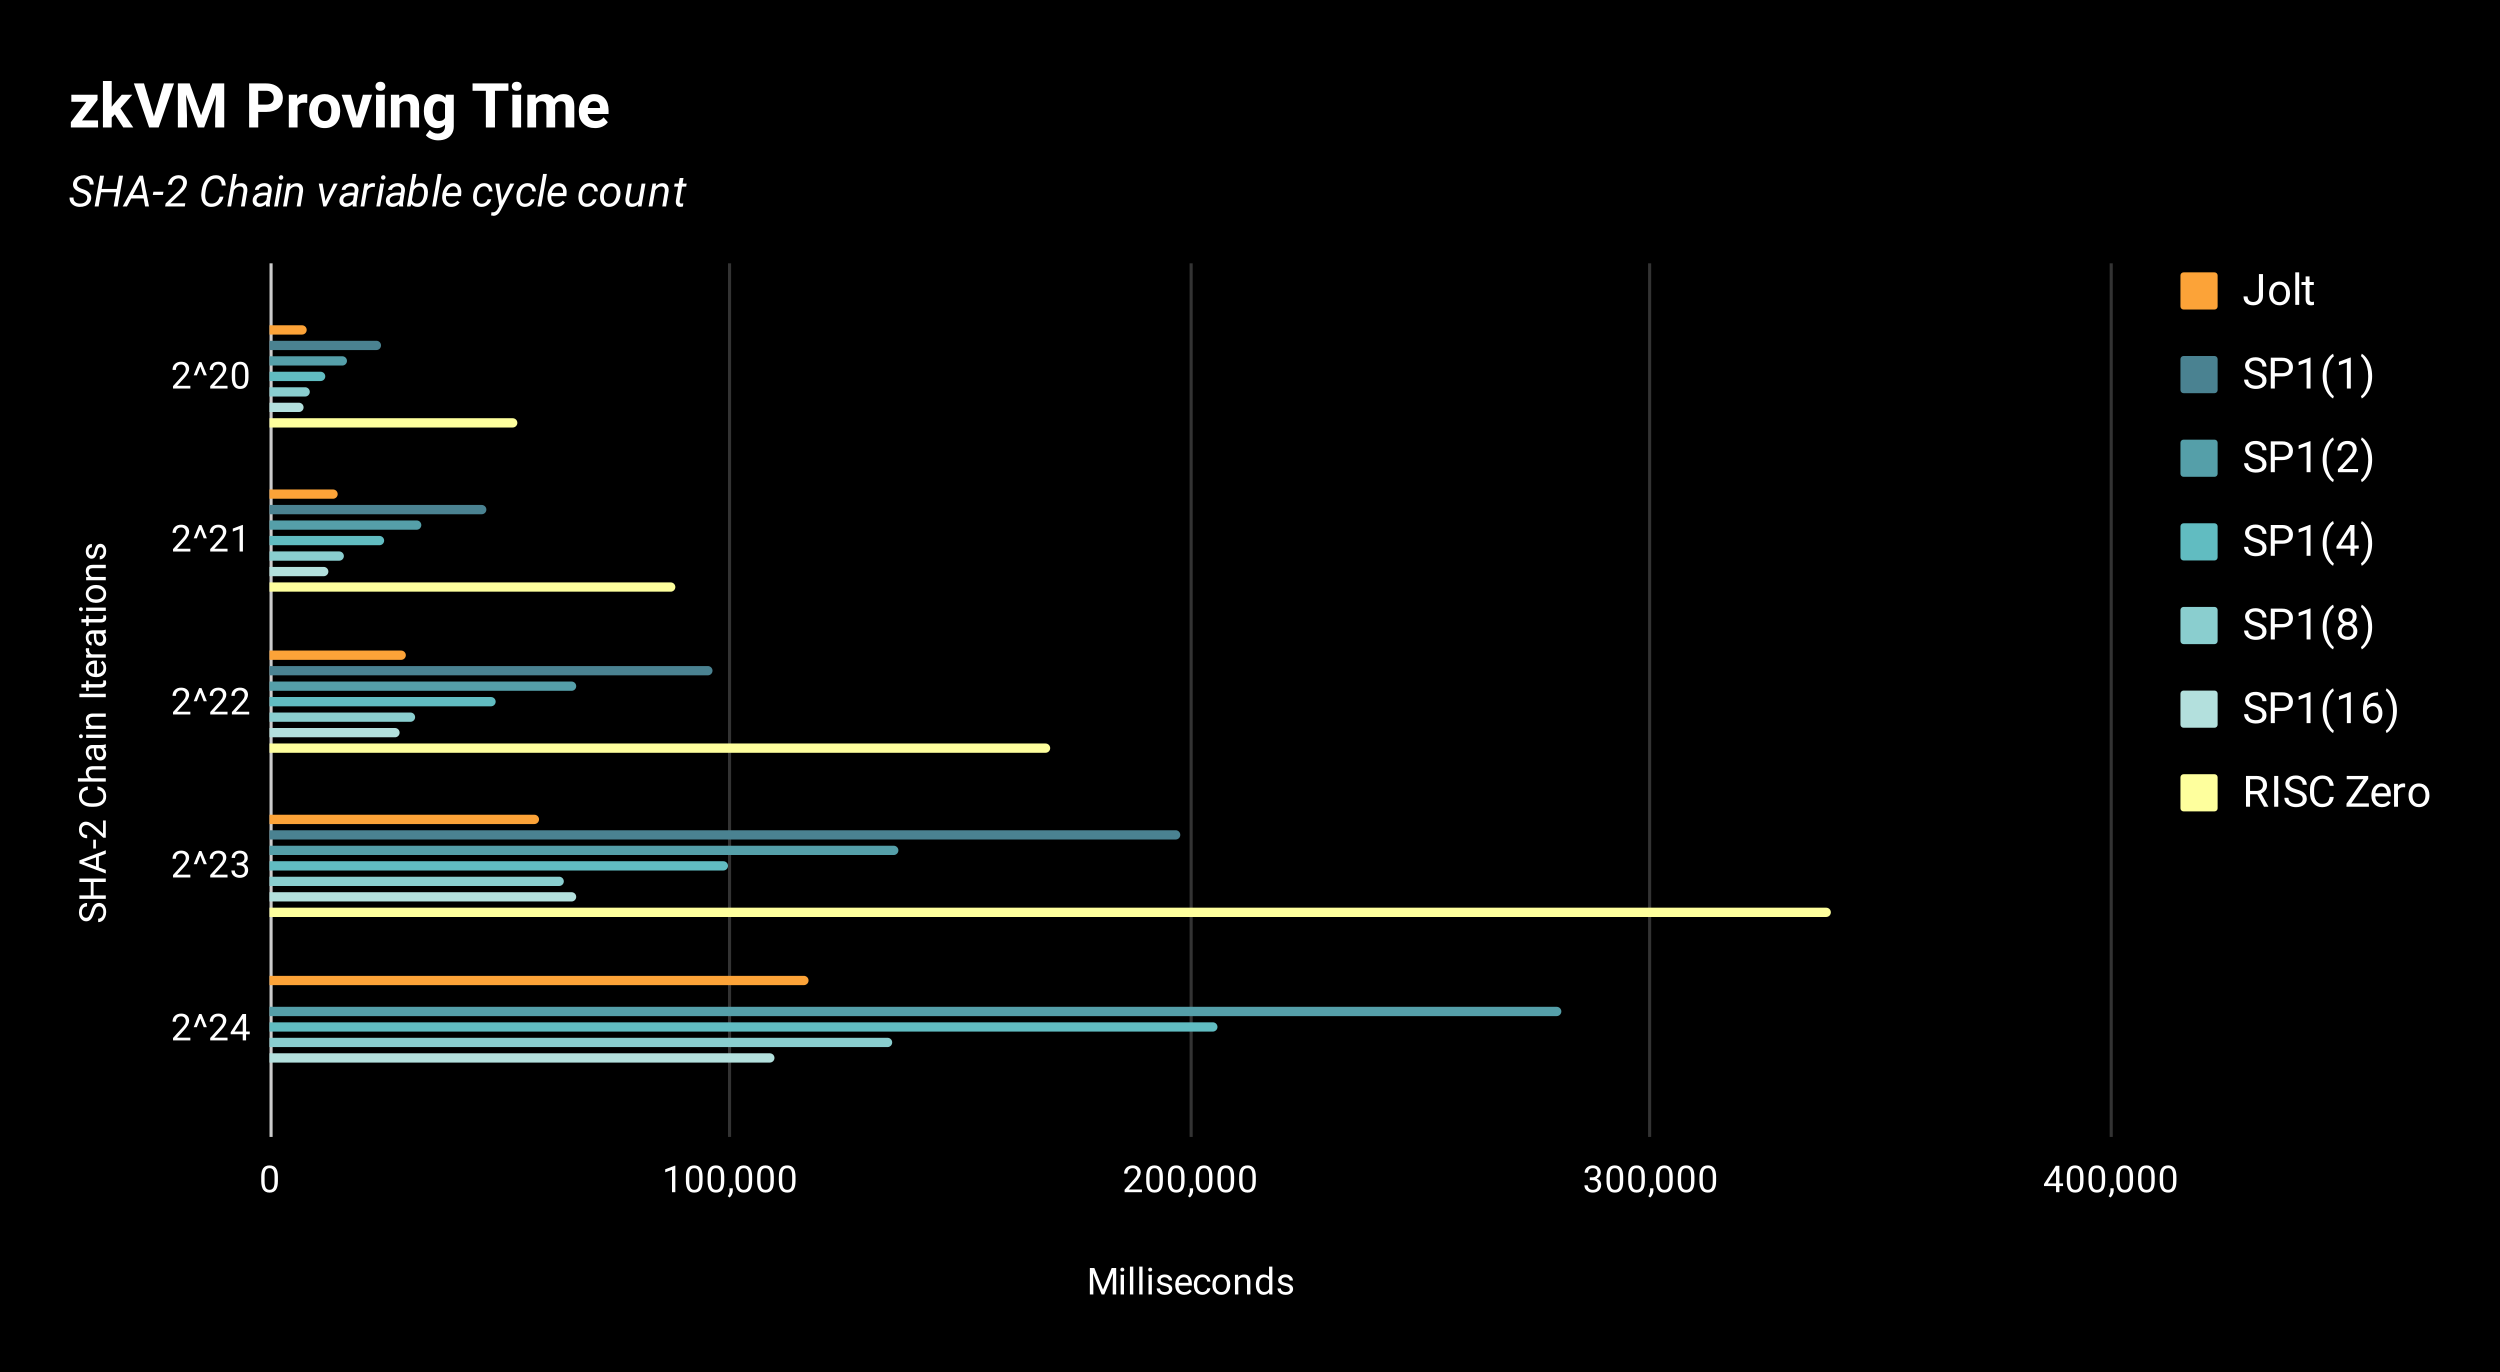 <svg version="1.1" viewBox="0.0 0.0 807.0 443.0" fill="none" stroke="none" stroke-linecap="square" stroke-miterlimit="10" width="807" height="443" xmlns:xlink="http://www.w3.org/1999/xlink" xmlns="http://www.w3.org/2000/svg"><path fill="#000000" d="M0 0L807.0 0L807.0 443.0L0 443.0L0 0Z" fill-rule="nonzero"/><path stroke="#cccccc" stroke-width="1.0" stroke-linecap="butt" d="M87.5 85.5L87.5 366.5" fill-rule="nonzero"/><path stroke="#333333" stroke-width="1.0" stroke-linecap="butt" d="M235.5 85.5L235.5 366.5" fill-rule="nonzero"/><path stroke="#333333" stroke-width="1.0" stroke-linecap="butt" d="M384.5 85.5L384.5 366.5" fill-rule="nonzero"/><path stroke="#333333" stroke-width="1.0" stroke-linecap="butt" d="M532.5 85.5L532.5 366.5" fill-rule="nonzero"/><path stroke="#333333" stroke-width="1.0" stroke-linecap="butt" d="M681.5 85.5L681.5 366.5" fill-rule="nonzero"/><clipPath id="id_0"><path d="M87.15 85.417L681.488 85.417L681.488 366.85L87.15 366.85L87.15 85.417Z" clip-rule="nonzero"/></clipPath><path stroke="#000000" stroke-width="2.0" stroke-linecap="butt" stroke-opacity="0.0" clip-path="url(#id_0)" d="M87.0 108.0L87.0 105.0L97.5 105.0C98.328 105.0 99.0 105.672 99.0 106.5L99.0 106.5C99.0 107.328 98.328 108.0 97.5 108.0Z" fill-rule="nonzero"/><path fill="#fca338" clip-path="url(#id_0)" d="M87.0 108.0L87.0 105.0L97.5 105.0C98.328 105.0 99.0 105.672 99.0 106.5L99.0 106.5C99.0 107.328 98.328 108.0 97.5 108.0Z" fill-rule="nonzero"/><path stroke="#000000" stroke-width="2.0" stroke-linecap="butt" stroke-opacity="0.0" clip-path="url(#id_0)" d="M87.0 161.0L87.0 158.0L107.5 158.0C108.328 158.0 109.0 158.672 109.0 159.5L109.0 159.5C109.0 160.328 108.328 161.0 107.5 161.0Z" fill-rule="nonzero"/><path fill="#fca338" clip-path="url(#id_0)" d="M87.0 161.0L87.0 158.0L107.5 158.0C108.328 158.0 109.0 158.672 109.0 159.5L109.0 159.5C109.0 160.328 108.328 161.0 107.5 161.0Z" fill-rule="nonzero"/><path stroke="#000000" stroke-width="2.0" stroke-linecap="butt" stroke-opacity="0.0" clip-path="url(#id_0)" d="M87.0 213.0L87.0 210.0L129.5 210.0C130.328 210.0 131.0 210.672 131.0 211.5L131.0 211.5C131.0 212.328 130.328 213.0 129.5 213.0Z" fill-rule="nonzero"/><path fill="#fca338" clip-path="url(#id_0)" d="M87.0 213.0L87.0 210.0L129.5 210.0C130.328 210.0 131.0 210.672 131.0 211.5L131.0 211.5C131.0 212.328 130.328 213.0 129.5 213.0Z" fill-rule="nonzero"/><path stroke="#000000" stroke-width="2.0" stroke-linecap="butt" stroke-opacity="0.0" clip-path="url(#id_0)" d="M87.0 266.0L87.0 263.0L172.5 263.0C173.328 263.0 174.0 263.672 174.0 264.5L174.0 264.5C174.0 265.328 173.328 266.0 172.5 266.0Z" fill-rule="nonzero"/><path fill="#fca338" clip-path="url(#id_0)" d="M87.0 266.0L87.0 263.0L172.5 263.0C173.328 263.0 174.0 263.672 174.0 264.5L174.0 264.5C174.0 265.328 173.328 266.0 172.5 266.0Z" fill-rule="nonzero"/><path stroke="#000000" stroke-width="2.0" stroke-linecap="butt" stroke-opacity="0.0" clip-path="url(#id_0)" d="M87.0 318.0L87.0 315.0L259.5 315.0C260.328 315.0 261.0 315.672 261.0 316.5L261.0 316.5C261.0 317.328 260.328 318.0 259.5 318.0Z" fill-rule="nonzero"/><path fill="#fca338" clip-path="url(#id_0)" d="M87.0 318.0L87.0 315.0L259.5 315.0C260.328 315.0 261.0 315.672 261.0 316.5L261.0 316.5C261.0 317.328 260.328 318.0 259.5 318.0Z" fill-rule="nonzero"/><path stroke="#000000" stroke-width="2.0" stroke-linecap="butt" stroke-opacity="0.0" clip-path="url(#id_0)" d="M87.0 113.0L87.0 110.0L121.5 110.0C122.328 110.0 123.0 110.672 123.0 111.5L123.0 111.5C123.0 112.328 122.328 113.0 121.5 113.0Z" fill-rule="nonzero"/><path fill="#4a8291" clip-path="url(#id_0)" d="M87.0 113.0L87.0 110.0L121.5 110.0C122.328 110.0 123.0 110.672 123.0 111.5L123.0 111.5C123.0 112.328 122.328 113.0 121.5 113.0Z" fill-rule="nonzero"/><path stroke="#000000" stroke-width="2.0" stroke-linecap="butt" stroke-opacity="0.0" clip-path="url(#id_0)" d="M87.0 166.0L87.0 163.0L155.5 163.0C156.328 163.0 157.0 163.672 157.0 164.5L157.0 164.5C157.0 165.328 156.328 166.0 155.5 166.0Z" fill-rule="nonzero"/><path fill="#4a8291" clip-path="url(#id_0)" d="M87.0 166.0L87.0 163.0L155.5 163.0C156.328 163.0 157.0 163.672 157.0 164.5L157.0 164.5C157.0 165.328 156.328 166.0 155.5 166.0Z" fill-rule="nonzero"/><path stroke="#000000" stroke-width="2.0" stroke-linecap="butt" stroke-opacity="0.0" clip-path="url(#id_0)" d="M87.0 218.0L87.0 215.0L228.5 215.0C229.328 215.0 230.0 215.672 230.0 216.5L230.0 216.5C230.0 217.328 229.328 218.0 228.5 218.0Z" fill-rule="nonzero"/><path fill="#4a8291" clip-path="url(#id_0)" d="M87.0 218.0L87.0 215.0L228.5 215.0C229.328 215.0 230.0 215.672 230.0 216.5L230.0 216.5C230.0 217.328 229.328 218.0 228.5 218.0Z" fill-rule="nonzero"/><path stroke="#000000" stroke-width="2.0" stroke-linecap="butt" stroke-opacity="0.0" clip-path="url(#id_0)" d="M87.0 271.0L87.0 268.0L379.5 268.0C380.328 268.0 381.0 268.672 381.0 269.5L381.0 269.5C381.0 270.328 380.328 271.0 379.5 271.0Z" fill-rule="nonzero"/><path fill="#4a8291" clip-path="url(#id_0)" d="M87.0 271.0L87.0 268.0L379.5 268.0C380.328 268.0 381.0 268.672 381.0 269.5L381.0 269.5C381.0 270.328 380.328 271.0 379.5 271.0Z" fill-rule="nonzero"/><path stroke="#000000" stroke-width="2.0" stroke-linecap="butt" stroke-opacity="0.0" clip-path="url(#id_0)" d="M87.0 118.0L87.0 115.0L110.5 115.0C111.328 115.0 112.0 115.672 112.0 116.5L112.0 116.5C112.0 117.328 111.328 118.0 110.5 118.0Z" fill-rule="nonzero"/><path fill="#559fa9" clip-path="url(#id_0)" d="M87.0 118.0L87.0 115.0L110.5 115.0C111.328 115.0 112.0 115.672 112.0 116.5L112.0 116.5C112.0 117.328 111.328 118.0 110.5 118.0Z" fill-rule="nonzero"/><path stroke="#000000" stroke-width="2.0" stroke-linecap="butt" stroke-opacity="0.0" clip-path="url(#id_0)" d="M87.0 171.0L87.0 168.0L134.5 168.0C135.328 168.0 136.0 168.672 136.0 169.5L136.0 169.5C136.0 170.328 135.328 171.0 134.5 171.0Z" fill-rule="nonzero"/><path fill="#559fa9" clip-path="url(#id_0)" d="M87.0 171.0L87.0 168.0L134.5 168.0C135.328 168.0 136.0 168.672 136.0 169.5L136.0 169.5C136.0 170.328 135.328 171.0 134.5 171.0Z" fill-rule="nonzero"/><path stroke="#000000" stroke-width="2.0" stroke-linecap="butt" stroke-opacity="0.0" clip-path="url(#id_0)" d="M87.0 223.0L87.0 220.0L184.5 220.0C185.328 220.0 186.0 220.672 186.0 221.5L186.0 221.5C186.0 222.328 185.328 223.0 184.5 223.0Z" fill-rule="nonzero"/><path fill="#559fa9" clip-path="url(#id_0)" d="M87.0 223.0L87.0 220.0L184.5 220.0C185.328 220.0 186.0 220.672 186.0 221.5L186.0 221.5C186.0 222.328 185.328 223.0 184.5 223.0Z" fill-rule="nonzero"/><path stroke="#000000" stroke-width="2.0" stroke-linecap="butt" stroke-opacity="0.0" clip-path="url(#id_0)" d="M87.0 276.0L87.0 273.0L288.5 273.0C289.328 273.0 290.0 273.672 290.0 274.5L290.0 274.5C290.0 275.328 289.328 276.0 288.5 276.0Z" fill-rule="nonzero"/><path fill="#559fa9" clip-path="url(#id_0)" d="M87.0 276.0L87.0 273.0L288.5 273.0C289.328 273.0 290.0 273.672 290.0 274.5L290.0 274.5C290.0 275.328 289.328 276.0 288.5 276.0Z" fill-rule="nonzero"/><path stroke="#000000" stroke-width="2.0" stroke-linecap="butt" stroke-opacity="0.0" clip-path="url(#id_0)" d="M87.0 328.0L87.0 325.0L502.5 325.0C503.328 325.0 504.0 325.672 504.0 326.5L504.0 326.5C504.0 327.328 503.328 328.0 502.5 328.0Z" fill-rule="nonzero"/><path fill="#559fa9" clip-path="url(#id_0)" d="M87.0 328.0L87.0 325.0L502.5 325.0C503.328 325.0 504.0 325.672 504.0 326.5L504.0 326.5C504.0 327.328 503.328 328.0 502.5 328.0Z" fill-rule="nonzero"/><path stroke="#000000" stroke-width="2.0" stroke-linecap="butt" stroke-opacity="0.0" clip-path="url(#id_0)" d="M87.0 123.0L87.0 120.0L103.5 120.0C104.328 120.0 105.0 120.672 105.0 121.5L105.0 121.5C105.0 122.328 104.328 123.0 103.5 123.0Z" fill-rule="nonzero"/><path fill="#61bcc1" clip-path="url(#id_0)" d="M87.0 123.0L87.0 120.0L103.5 120.0C104.328 120.0 105.0 120.672 105.0 121.5L105.0 121.5C105.0 122.328 104.328 123.0 103.5 123.0Z" fill-rule="nonzero"/><path stroke="#000000" stroke-width="2.0" stroke-linecap="butt" stroke-opacity="0.0" clip-path="url(#id_0)" d="M87.0 176.0L87.0 173.0L122.5 173.0C123.328 173.0 124.0 173.672 124.0 174.5L124.0 174.5C124.0 175.328 123.328 176.0 122.5 176.0Z" fill-rule="nonzero"/><path fill="#61bcc1" clip-path="url(#id_0)" d="M87.0 176.0L87.0 173.0L122.5 173.0C123.328 173.0 124.0 173.672 124.0 174.5L124.0 174.5C124.0 175.328 123.328 176.0 122.5 176.0Z" fill-rule="nonzero"/><path stroke="#000000" stroke-width="2.0" stroke-linecap="butt" stroke-opacity="0.0" clip-path="url(#id_0)" d="M87.0 228.0L87.0 225.0L158.5 225.0C159.328 225.0 160.0 225.672 160.0 226.5L160.0 226.5C160.0 227.328 159.328 228.0 158.5 228.0Z" fill-rule="nonzero"/><path fill="#61bcc1" clip-path="url(#id_0)" d="M87.0 228.0L87.0 225.0L158.5 225.0C159.328 225.0 160.0 225.672 160.0 226.5L160.0 226.5C160.0 227.328 159.328 228.0 158.5 228.0Z" fill-rule="nonzero"/><path stroke="#000000" stroke-width="2.0" stroke-linecap="butt" stroke-opacity="0.0" clip-path="url(#id_0)" d="M87.0 281.0L87.0 278.0L233.5 278.0C234.328 278.0 235.0 278.672 235.0 279.5L235.0 279.5C235.0 280.328 234.328 281.0 233.5 281.0Z" fill-rule="nonzero"/><path fill="#61bcc1" clip-path="url(#id_0)" d="M87.0 281.0L87.0 278.0L233.5 278.0C234.328 278.0 235.0 278.672 235.0 279.5L235.0 279.5C235.0 280.328 234.328 281.0 233.5 281.0Z" fill-rule="nonzero"/><path stroke="#000000" stroke-width="2.0" stroke-linecap="butt" stroke-opacity="0.0" clip-path="url(#id_0)" d="M87.0 333.0L87.0 330.0L391.5 330.0C392.328 330.0 393.0 330.672 393.0 331.5L393.0 331.5C393.0 332.328 392.328 333.0 391.5 333.0Z" fill-rule="nonzero"/><path fill="#61bcc1" clip-path="url(#id_0)" d="M87.0 333.0L87.0 330.0L391.5 330.0C392.328 330.0 393.0 330.672 393.0 331.5L393.0 331.5C393.0 332.328 392.328 333.0 391.5 333.0Z" fill-rule="nonzero"/><path stroke="#000000" stroke-width="2.0" stroke-linecap="butt" stroke-opacity="0.0" clip-path="url(#id_0)" d="M87.0 128.0L87.0 125.0L98.5 125.0C99.328 125.0 100.0 125.672 100.0 126.5L100.0 126.5C100.0 127.328 99.328 128.0 98.5 128.0Z" fill-rule="nonzero"/><path fill="#8acecf" clip-path="url(#id_0)" d="M87.0 128.0L87.0 125.0L98.5 125.0C99.328 125.0 100.0 125.672 100.0 126.5L100.0 126.5C100.0 127.328 99.328 128.0 98.5 128.0Z" fill-rule="nonzero"/><path stroke="#000000" stroke-width="2.0" stroke-linecap="butt" stroke-opacity="0.0" clip-path="url(#id_0)" d="M87.0 181.0L87.0 178.0L109.5 178.0C110.328 178.0 111.0 178.672 111.0 179.5L111.0 179.5C111.0 180.328 110.328 181.0 109.5 181.0Z" fill-rule="nonzero"/><path fill="#8acecf" clip-path="url(#id_0)" d="M87.0 181.0L87.0 178.0L109.5 178.0C110.328 178.0 111.0 178.672 111.0 179.5L111.0 179.5C111.0 180.328 110.328 181.0 109.5 181.0Z" fill-rule="nonzero"/><path stroke="#000000" stroke-width="2.0" stroke-linecap="butt" stroke-opacity="0.0" clip-path="url(#id_0)" d="M87.0 233.0L87.0 230.0L132.5 230.0C133.328 230.0 134.0 230.672 134.0 231.5L134.0 231.5C134.0 232.328 133.328 233.0 132.5 233.0Z" fill-rule="nonzero"/><path fill="#8acecf" clip-path="url(#id_0)" d="M87.0 233.0L87.0 230.0L132.5 230.0C133.328 230.0 134.0 230.672 134.0 231.5L134.0 231.5C134.0 232.328 133.328 233.0 132.5 233.0Z" fill-rule="nonzero"/><path stroke="#000000" stroke-width="2.0" stroke-linecap="butt" stroke-opacity="0.0" clip-path="url(#id_0)" d="M87.0 286.0L87.0 283.0L180.5 283.0C181.328 283.0 182.0 283.672 182.0 284.5L182.0 284.5C182.0 285.328 181.328 286.0 180.5 286.0Z" fill-rule="nonzero"/><path fill="#8acecf" clip-path="url(#id_0)" d="M87.0 286.0L87.0 283.0L180.5 283.0C181.328 283.0 182.0 283.672 182.0 284.5L182.0 284.5C182.0 285.328 181.328 286.0 180.5 286.0Z" fill-rule="nonzero"/><path stroke="#000000" stroke-width="2.0" stroke-linecap="butt" stroke-opacity="0.0" clip-path="url(#id_0)" d="M87.0 338.0L87.0 335.0L286.5 335.0C287.328 335.0 288.0 335.672 288.0 336.5L288.0 336.5C288.0 337.328 287.328 338.0 286.5 338.0Z" fill-rule="nonzero"/><path fill="#8acecf" clip-path="url(#id_0)" d="M87.0 338.0L87.0 335.0L286.5 335.0C287.328 335.0 288.0 335.672 288.0 336.5L288.0 336.5C288.0 337.328 287.328 338.0 286.5 338.0Z" fill-rule="nonzero"/><path stroke="#000000" stroke-width="2.0" stroke-linecap="butt" stroke-opacity="0.0" clip-path="url(#id_0)" d="M87.0 133.0L87.0 130.0L96.5 130.0C97.328 130.0 98.0 130.672 98.0 131.5L98.0 131.5C98.0 132.328 97.328 133.0 96.5 133.0Z" fill-rule="nonzero"/><path fill="#b3e0dd" clip-path="url(#id_0)" d="M87.0 133.0L87.0 130.0L96.5 130.0C97.328 130.0 98.0 130.672 98.0 131.5L98.0 131.5C98.0 132.328 97.328 133.0 96.5 133.0Z" fill-rule="nonzero"/><path stroke="#000000" stroke-width="2.0" stroke-linecap="butt" stroke-opacity="0.0" clip-path="url(#id_0)" d="M87.0 186.0L87.0 183.0L104.5 183.0C105.328 183.0 106.0 183.672 106.0 184.5L106.0 184.5C106.0 185.328 105.328 186.0 104.5 186.0Z" fill-rule="nonzero"/><path fill="#b3e0dd" clip-path="url(#id_0)" d="M87.0 186.0L87.0 183.0L104.5 183.0C105.328 183.0 106.0 183.672 106.0 184.5L106.0 184.5C106.0 185.328 105.328 186.0 104.5 186.0Z" fill-rule="nonzero"/><path stroke="#000000" stroke-width="2.0" stroke-linecap="butt" stroke-opacity="0.0" clip-path="url(#id_0)" d="M87.0 238.0L87.0 235.0L127.5 235.0C128.328 235.0 129.0 235.672 129.0 236.5L129.0 236.5C129.0 237.328 128.328 238.0 127.5 238.0Z" fill-rule="nonzero"/><path fill="#b3e0dd" clip-path="url(#id_0)" d="M87.0 238.0L87.0 235.0L127.5 235.0C128.328 235.0 129.0 235.672 129.0 236.5L129.0 236.5C129.0 237.328 128.328 238.0 127.5 238.0Z" fill-rule="nonzero"/><path stroke="#000000" stroke-width="2.0" stroke-linecap="butt" stroke-opacity="0.0" clip-path="url(#id_0)" d="M87.0 291.0L87.0 288.0L184.5 288.0C185.328 288.0 186.0 288.672 186.0 289.5L186.0 289.5C186.0 290.328 185.328 291.0 184.5 291.0Z" fill-rule="nonzero"/><path fill="#b3e0dd" clip-path="url(#id_0)" d="M87.0 291.0L87.0 288.0L184.5 288.0C185.328 288.0 186.0 288.672 186.0 289.5L186.0 289.5C186.0 290.328 185.328 291.0 184.5 291.0Z" fill-rule="nonzero"/><path stroke="#000000" stroke-width="2.0" stroke-linecap="butt" stroke-opacity="0.0" clip-path="url(#id_0)" d="M87.0 343.0L87.0 340.0L248.5 340.0C249.328 340.0 250.0 340.672 250.0 341.5L250.0 341.5C250.0 342.328 249.328 343.0 248.5 343.0Z" fill-rule="nonzero"/><path fill="#b3e0dd" clip-path="url(#id_0)" d="M87.0 343.0L87.0 340.0L248.5 340.0C249.328 340.0 250.0 340.672 250.0 341.5L250.0 341.5C250.0 342.328 249.328 343.0 248.5 343.0Z" fill-rule="nonzero"/><path stroke="#000000" stroke-width="2.0" stroke-linecap="butt" stroke-opacity="0.0" clip-path="url(#id_0)" d="M87.0 138.0L87.0 135.0L165.5 135.0C166.328 135.0 167.0 135.672 167.0 136.5L167.0 136.5C167.0 137.328 166.328 138.0 165.5 138.0Z" fill-rule="nonzero"/><path fill="#feff9d" clip-path="url(#id_0)" d="M87.0 138.0L87.0 135.0L165.5 135.0C166.328 135.0 167.0 135.672 167.0 136.5L167.0 136.5C167.0 137.328 166.328 138.0 165.5 138.0Z" fill-rule="nonzero"/><path stroke="#000000" stroke-width="2.0" stroke-linecap="butt" stroke-opacity="0.0" clip-path="url(#id_0)" d="M87.0 191.0L87.0 188.0L216.5 188.0C217.328 188.0 218.0 188.672 218.0 189.5L218.0 189.5C218.0 190.328 217.328 191.0 216.5 191.0Z" fill-rule="nonzero"/><path fill="#feff9d" clip-path="url(#id_0)" d="M87.0 191.0L87.0 188.0L216.5 188.0C217.328 188.0 218.0 188.672 218.0 189.5L218.0 189.5C218.0 190.328 217.328 191.0 216.5 191.0Z" fill-rule="nonzero"/><path stroke="#000000" stroke-width="2.0" stroke-linecap="butt" stroke-opacity="0.0" clip-path="url(#id_0)" d="M87.0 243.0L87.0 240.0L337.5 240.0C338.328 240.0 339.0 240.672 339.0 241.5L339.0 241.5C339.0 242.328 338.328 243.0 337.5 243.0Z" fill-rule="nonzero"/><path fill="#feff9d" clip-path="url(#id_0)" d="M87.0 243.0L87.0 240.0L337.5 240.0C338.328 240.0 339.0 240.672 339.0 241.5L339.0 241.5C339.0 242.328 338.328 243.0 337.5 243.0Z" fill-rule="nonzero"/><path stroke="#000000" stroke-width="2.0" stroke-linecap="butt" stroke-opacity="0.0" clip-path="url(#id_0)" d="M87.0 296.0L87.0 293.0L589.5 293.0C590.328 293.0 591.0 293.672 591.0 294.5L591.0 294.5C591.0 295.328 590.328 296.0 589.5 296.0Z" fill-rule="nonzero"/><path fill="#feff9d" clip-path="url(#id_0)" d="M87.0 296.0L87.0 293.0L589.5 293.0C590.328 293.0 591.0 293.672 591.0 294.5L591.0 294.5C591.0 295.328 590.328 296.0 589.5 296.0Z" fill-rule="nonzero"/><path fill="#ffffff" d="M353.256 409.319L356.053 416.272L358.834 409.319L360.303 409.319L360.303 417.85L359.178 417.85L359.178 414.522L359.288 410.944L356.475 417.85L355.616 417.85L352.819 410.959L352.928 414.522L352.928 417.85L351.803 417.85L351.803 409.319L353.256 409.319ZM362.819 417.85L361.741 417.85L361.741 411.506L362.819 411.506L362.819 417.85ZM361.647 409.834Q361.647 409.569 361.803 409.381Q361.975 409.194 362.288 409.194Q362.6 409.194 362.756 409.381Q362.928 409.569 362.928 409.834Q362.928 410.084 362.756 410.272Q362.6 410.444 362.288 410.444Q361.975 410.444 361.803 410.272Q361.647 410.084 361.647 409.834ZM365.819 417.85L364.741 417.85L364.741 408.85L365.819 408.85L365.819 417.85ZM368.819 417.85L367.741 417.85L367.741 408.85L368.819 408.85L368.819 417.85ZM371.819 417.85L370.741 417.85L370.741 411.506L371.819 411.506L371.819 417.85ZM370.647 409.834Q370.647 409.569 370.803 409.381Q370.975 409.194 371.288 409.194Q371.6 409.194 371.756 409.381Q371.928 409.569 371.928 409.834Q371.928 410.084 371.756 410.272Q371.6 410.444 371.288 410.444Q370.975 410.444 370.803 410.272Q370.647 410.084 370.647 409.834ZM377.334 416.163Q377.334 415.725 376.991 415.491Q376.663 415.241 375.834 415.069Q375.022 414.897 374.538 414.647Q374.053 414.397 373.819 414.069Q373.6 413.725 373.6 413.256Q373.6 412.475 374.256 411.944Q374.913 411.397 375.944 411.397Q377.022 411.397 377.678 411.959Q378.35 412.506 378.35 413.366L377.272 413.366Q377.272 412.928 376.881 412.616Q376.506 412.288 375.944 412.288Q375.35 412.288 375.006 412.553Q374.678 412.803 374.678 413.209Q374.678 413.6 374.991 413.803Q375.303 414.006 376.116 414.194Q376.928 414.366 377.428 414.616Q377.928 414.866 378.163 415.225Q378.413 415.584 378.413 416.084Q378.413 416.944 377.725 417.459Q377.053 417.975 375.975 417.975Q375.209 417.975 374.616 417.709Q374.038 417.428 373.709 416.944Q373.381 416.459 373.381 415.897L374.459 415.897Q374.491 416.444 374.897 416.772Q375.303 417.084 375.975 417.084Q376.584 417.084 376.959 416.834Q377.334 416.584 377.334 416.163ZM382.272 417.975Q380.975 417.975 380.163 417.131Q379.366 416.272 379.366 414.85L379.366 414.663Q379.366 413.709 379.725 412.975Q380.084 412.225 380.725 411.819Q381.381 411.397 382.131 411.397Q383.366 411.397 384.053 412.209Q384.741 413.022 384.741 414.538L384.741 414.991L380.444 414.991Q380.475 415.928 380.991 416.506Q381.522 417.084 382.334 417.084Q382.897 417.084 383.288 416.85Q383.694 416.616 384.006 416.225L384.663 416.741Q383.866 417.975 382.272 417.975ZM382.131 412.288Q381.475 412.288 381.022 412.772Q380.584 413.241 380.491 414.1L383.663 414.1L383.663 414.022Q383.616 413.194 383.209 412.741Q382.819 412.288 382.131 412.288ZM388.178 417.084Q388.756 417.084 389.194 416.741Q389.631 416.381 389.678 415.85L390.709 415.85Q390.678 416.397 390.319 416.897Q389.975 417.381 389.397 417.678Q388.834 417.975 388.178 417.975Q386.881 417.975 386.116 417.116Q385.366 416.241 385.366 414.741L385.366 414.553Q385.366 413.631 385.694 412.913Q386.038 412.194 386.663 411.803Q387.303 411.397 388.178 411.397Q389.241 411.397 389.944 412.038Q390.663 412.663 390.709 413.694L389.678 413.694Q389.631 413.069 389.209 412.678Q388.788 412.288 388.178 412.288Q387.35 412.288 386.897 412.881Q386.444 413.475 386.444 414.6L386.444 414.803Q386.444 415.897 386.897 416.491Q387.35 417.084 388.178 417.084ZM391.35 414.616Q391.35 413.694 391.709 412.944Q392.084 412.194 392.741 411.803Q393.397 411.397 394.225 411.397Q395.522 411.397 396.319 412.288Q397.131 413.178 397.131 414.678L397.131 414.756Q397.131 415.678 396.772 416.413Q396.413 417.147 395.756 417.569Q395.1 417.975 394.241 417.975Q392.959 417.975 392.147 417.084Q391.35 416.178 391.35 414.694L391.35 414.616ZM392.444 414.756Q392.444 415.803 392.928 416.444Q393.428 417.084 394.241 417.084Q395.069 417.084 395.553 416.444Q396.038 415.788 396.038 414.616Q396.038 413.584 395.538 412.944Q395.053 412.288 394.225 412.288Q393.428 412.288 392.928 412.928Q392.444 413.553 392.444 414.756ZM399.663 411.506L399.694 412.303Q400.428 411.397 401.6 411.397Q403.616 411.397 403.631 413.663L403.631 417.85L402.538 417.85L402.538 413.647Q402.538 412.975 402.225 412.647Q401.928 412.319 401.272 412.319Q400.741 412.319 400.334 412.6Q399.944 412.881 399.725 413.334L399.725 417.85L398.647 417.85L398.647 411.506L399.663 411.506ZM405.381 414.631Q405.381 413.163 406.069 412.288Q406.756 411.397 407.881 411.397Q408.991 411.397 409.647 412.147L409.647 408.85L410.725 408.85L410.725 417.85L409.725 417.85L409.678 417.163Q409.022 417.975 407.866 417.975Q406.772 417.975 406.069 417.069Q405.381 416.163 405.381 414.709L405.381 414.631ZM406.459 414.756Q406.459 415.834 406.897 416.444Q407.35 417.053 408.131 417.053Q409.163 417.053 409.647 416.116L409.647 413.209Q409.163 412.319 408.147 412.319Q407.35 412.319 406.897 412.928Q406.459 413.538 406.459 414.756ZM416.334 416.163Q416.334 415.725 415.991 415.491Q415.663 415.241 414.834 415.069Q414.022 414.897 413.538 414.647Q413.053 414.397 412.819 414.069Q412.6 413.725 412.6 413.256Q412.6 412.475 413.256 411.944Q413.913 411.397 414.944 411.397Q416.022 411.397 416.678 411.959Q417.35 412.506 417.35 413.366L416.272 413.366Q416.272 412.928 415.881 412.616Q415.506 412.288 414.944 412.288Q414.35 412.288 414.006 412.553Q413.678 412.803 413.678 413.209Q413.678 413.6 413.991 413.803Q414.303 414.006 415.116 414.194Q415.928 414.366 416.428 414.616Q416.928 414.866 417.163 415.225Q417.413 415.584 417.413 416.084Q417.413 416.944 416.725 417.459Q416.053 417.975 414.975 417.975Q414.209 417.975 413.616 417.709Q413.038 417.428 412.709 416.944Q412.381 416.459 412.381 415.897L413.459 415.897Q413.491 416.444 413.897 416.772Q414.303 417.084 414.975 417.084Q415.584 417.084 415.959 416.834Q416.334 416.584 416.334 416.163Z" fill-rule="nonzero"/><path fill="#ffffff" d="M30.353 294.633Q29.931 296.071 29.322 296.743Q28.713 297.399 27.822 297.399Q26.822 297.399 26.166 296.602Q25.494 295.79 25.494 294.493Q25.494 293.618 25.838 292.93Q26.181 292.243 26.775 291.868Q27.369 291.477 28.088 291.477L28.088 292.618Q27.306 292.618 26.869 293.118Q26.431 293.602 26.431 294.493Q26.431 295.321 26.806 295.79Q27.166 296.258 27.806 296.258Q28.338 296.258 28.697 295.821Q29.056 295.368 29.353 294.305Q29.65 293.243 30.009 292.649Q30.369 292.04 30.853 291.758Q31.338 291.461 31.978 291.461Q33.025 291.461 33.65 292.274Q34.275 293.086 34.275 294.43Q34.275 295.321 33.931 296.086Q33.588 296.836 33.009 297.258Q32.416 297.665 31.681 297.665L31.681 296.54Q32.447 296.54 32.9 295.961Q33.353 295.383 33.353 294.43Q33.353 293.54 32.994 293.071Q32.619 292.602 31.994 292.602Q31.369 292.602 31.025 293.04Q30.681 293.477 30.353 294.633ZM34.15 283.586L34.15 284.711L30.213 284.711L30.213 289.024L34.15 289.024L34.15 290.149L25.619 290.149L25.619 289.024L29.291 289.024L29.291 284.711L25.619 284.711L25.619 283.586L34.15 283.586ZM31.916 276.43L31.916 280.008L34.15 280.805L34.15 281.961L25.619 278.711L25.619 277.727L34.15 274.461L34.15 275.618L31.916 276.43ZM30.994 279.665L30.994 276.758L27.009 278.211L30.994 279.665ZM30.963 271.055L30.963 273.915L30.088 273.915L30.088 271.055L30.963 271.055ZM34.15 264.836L34.15 270.43L33.369 270.43L30.088 267.477Q29.338 266.821 28.884 266.571Q28.416 266.321 27.916 266.321Q27.244 266.321 26.822 266.727Q26.384 267.118 26.384 267.805Q26.384 268.602 26.853 269.055Q27.306 269.508 28.134 269.508L28.134 270.586Q26.947 270.586 26.228 269.836Q25.494 269.071 25.494 267.805Q25.494 266.602 26.119 265.915Q26.744 265.227 27.791 265.227Q29.041 265.227 30.791 266.836L33.259 269.118L33.259 264.836L34.15 264.836ZM31.447 253.868Q32.791 254.024 33.541 254.868Q34.275 255.711 34.275 257.102Q34.275 258.618 33.197 259.524Q32.103 260.43 30.275 260.43L29.463 260.43Q28.275 260.43 27.369 260.008Q26.463 259.586 25.978 258.805Q25.494 258.024 25.494 257.008Q25.494 255.649 26.259 254.836Q27.025 254.008 28.353 253.868L28.353 254.993Q27.338 255.149 26.884 255.633Q26.431 256.118 26.431 257.008Q26.431 258.086 27.228 258.696Q28.025 259.305 29.494 259.305L30.322 259.305Q31.713 259.305 32.541 258.727Q33.353 258.149 33.353 257.102Q33.353 256.165 32.931 255.665Q32.494 255.165 31.447 254.993L31.447 253.868ZM28.572 251.227Q27.697 250.508 27.697 249.352Q27.697 247.336 29.963 247.321L34.15 247.321L34.15 248.415L29.947 248.415Q29.275 248.415 28.947 248.727Q28.619 249.024 28.619 249.68Q28.619 250.211 28.9 250.618Q29.181 251.008 29.634 251.227L34.15 251.227L34.15 252.305L25.15 252.305L25.15 251.227L28.572 251.227ZM34.15 241.399Q33.963 241.493 33.478 241.555Q34.275 242.305 34.275 243.352Q34.275 244.29 33.744 244.899Q33.213 245.493 32.384 245.493Q31.4 245.493 30.853 244.743Q30.306 243.993 30.306 242.618L30.306 241.571L29.806 241.571Q29.244 241.571 28.916 241.915Q28.572 242.243 28.572 242.915Q28.572 243.493 28.869 243.883Q29.15 244.274 29.572 244.274L29.572 245.368Q29.088 245.368 28.65 245.04Q28.213 244.696 27.963 244.118Q27.697 243.54 27.697 242.852Q27.697 241.743 28.244 241.133Q28.791 240.508 29.744 240.477L32.666 240.477Q33.541 240.477 34.056 240.258L34.15 240.258L34.15 241.399ZM33.322 243.196Q33.322 242.68 33.056 242.227Q32.791 241.774 32.369 241.571L31.072 241.571L31.072 242.415Q31.072 244.415 32.244 244.415Q32.744 244.415 33.041 244.071Q33.322 243.727 33.322 243.196ZM34.15 237.133L34.15 238.211L27.806 238.211L27.806 237.133L34.15 237.133ZM26.134 238.305Q25.869 238.305 25.681 238.149Q25.494 237.977 25.494 237.665Q25.494 237.352 25.681 237.196Q25.869 237.024 26.134 237.024Q26.384 237.024 26.572 237.196Q26.744 237.352 26.744 237.665Q26.744 237.977 26.572 238.149Q26.384 238.305 26.134 238.305ZM27.806 234.29L28.603 234.258Q27.697 233.524 27.697 232.352Q27.697 230.336 29.963 230.321L34.15 230.321L34.15 231.415L29.947 231.415Q29.275 231.415 28.947 231.727Q28.619 232.024 28.619 232.68Q28.619 233.211 28.9 233.618Q29.181 234.008 29.634 234.227L34.15 234.227L34.15 235.305L27.806 235.305L27.806 234.29ZM34.15 223.93L34.15 225.055L25.619 225.055L25.619 223.93L34.15 223.93ZM26.275 220.836L27.806 220.836L27.806 219.665L28.65 219.665L28.65 220.836L32.572 220.836Q32.963 220.836 33.15 220.68Q33.338 220.524 33.338 220.149Q33.338 219.961 33.275 219.633L34.15 219.633Q34.275 220.055 34.275 220.461Q34.275 221.18 33.838 221.555Q33.384 221.93 32.572 221.93L28.65 221.93L28.65 223.086L27.806 223.086L27.806 221.93L26.275 221.93L26.275 220.836ZM34.275 215.68Q34.275 216.977 33.431 217.79Q32.572 218.586 31.15 218.586L30.963 218.586Q30.009 218.586 29.275 218.227Q28.525 217.868 28.119 217.227Q27.697 216.571 27.697 215.821Q27.697 214.586 28.509 213.899Q29.322 213.211 30.838 213.211L31.291 213.211L31.291 217.508Q32.228 217.477 32.806 216.961Q33.384 216.43 33.384 215.618Q33.384 215.055 33.15 214.665Q32.916 214.258 32.525 213.946L33.041 213.29Q34.275 214.086 34.275 215.68ZM28.588 215.821Q28.588 216.477 29.072 216.93Q29.541 217.368 30.4 217.461L30.4 214.29L30.322 214.29Q29.494 214.336 29.041 214.743Q28.588 215.133 28.588 215.821ZM28.775 209.243Q28.744 209.493 28.744 209.774Q28.744 210.852 29.65 211.227L34.15 211.227L34.15 212.305L27.806 212.305L27.806 211.258L28.541 211.243Q27.697 210.711 27.697 209.727Q27.697 209.415 27.775 209.243L28.775 209.243ZM34.15 204.399Q33.963 204.493 33.478 204.555Q34.275 205.305 34.275 206.352Q34.275 207.29 33.744 207.899Q33.213 208.493 32.384 208.493Q31.4 208.493 30.853 207.743Q30.306 206.993 30.306 205.618L30.306 204.571L29.806 204.571Q29.244 204.571 28.916 204.915Q28.572 205.243 28.572 205.915Q28.572 206.493 28.869 206.883Q29.15 207.274 29.572 207.274L29.572 208.368Q29.088 208.368 28.65 208.04Q28.213 207.696 27.963 207.118Q27.697 206.54 27.697 205.852Q27.697 204.743 28.244 204.133Q28.791 203.508 29.744 203.477L32.666 203.477Q33.541 203.477 34.056 203.258L34.15 203.258L34.15 204.399ZM33.322 206.196Q33.322 205.68 33.056 205.227Q32.791 204.774 32.369 204.571L31.072 204.571L31.072 205.415Q31.072 207.415 32.244 207.415Q32.744 207.415 33.041 207.071Q33.322 206.727 33.322 206.196ZM26.275 199.836L27.806 199.836L27.806 198.665L28.65 198.665L28.65 199.836L32.572 199.836Q32.963 199.836 33.15 199.68Q33.338 199.524 33.338 199.149Q33.338 198.961 33.275 198.633L34.15 198.633Q34.275 199.055 34.275 199.461Q34.275 200.18 33.838 200.555Q33.384 200.93 32.572 200.93L28.65 200.93L28.65 202.086L27.806 202.086L27.806 200.93L26.275 200.93L26.275 199.836ZM34.15 196.133L34.15 197.211L27.806 197.211L27.806 196.133L34.15 196.133ZM26.134 197.305Q25.869 197.305 25.681 197.149Q25.494 196.977 25.494 196.665Q25.494 196.352 25.681 196.196Q25.869 196.024 26.134 196.024Q26.384 196.024 26.572 196.196Q26.744 196.352 26.744 196.665Q26.744 196.977 26.572 197.149Q26.384 197.305 26.134 197.305ZM30.916 194.602Q29.994 194.602 29.244 194.243Q28.494 193.868 28.103 193.211Q27.697 192.555 27.697 191.727Q27.697 190.43 28.588 189.633Q29.478 188.821 30.978 188.821L31.056 188.821Q31.978 188.821 32.713 189.18Q33.447 189.54 33.869 190.196Q34.275 190.852 34.275 191.711Q34.275 192.993 33.384 193.805Q32.478 194.602 30.994 194.602L30.916 194.602ZM31.056 193.508Q32.103 193.508 32.744 193.024Q33.384 192.524 33.384 191.711Q33.384 190.883 32.744 190.399Q32.088 189.915 30.916 189.915Q29.884 189.915 29.244 190.415Q28.588 190.899 28.588 191.727Q28.588 192.524 29.228 193.024Q29.853 193.508 31.056 193.508ZM27.806 186.29L28.603 186.258Q27.697 185.524 27.697 184.352Q27.697 182.336 29.963 182.321L34.15 182.321L34.15 183.415L29.947 183.415Q29.275 183.415 28.947 183.727Q28.619 184.024 28.619 184.68Q28.619 185.211 28.9 185.618Q29.181 186.008 29.634 186.227L34.15 186.227L34.15 187.305L27.806 187.305L27.806 186.29ZM32.463 176.618Q32.025 176.618 31.791 176.961Q31.541 177.29 31.369 178.118Q31.197 178.93 30.947 179.415Q30.697 179.899 30.369 180.133Q30.025 180.352 29.556 180.352Q28.775 180.352 28.244 179.696Q27.697 179.04 27.697 178.008Q27.697 176.93 28.259 176.274Q28.806 175.602 29.666 175.602L29.666 176.68Q29.228 176.68 28.916 177.071Q28.588 177.446 28.588 178.008Q28.588 178.602 28.853 178.946Q29.103 179.274 29.509 179.274Q29.9 179.274 30.103 178.961Q30.306 178.649 30.494 177.836Q30.666 177.024 30.916 176.524Q31.166 176.024 31.525 175.79Q31.884 175.54 32.384 175.54Q33.244 175.54 33.759 176.227Q34.275 176.899 34.275 177.977Q34.275 178.743 34.009 179.336Q33.728 179.915 33.244 180.243Q32.759 180.571 32.197 180.571L32.197 179.493Q32.744 179.461 33.072 179.055Q33.384 178.649 33.384 177.977Q33.384 177.368 33.134 176.993Q32.884 176.618 32.463 176.618Z" fill-rule="nonzero"/><path fill="#ffffff" d="M61.447 125.425L55.853 125.425L55.853 124.643L58.806 121.362Q59.462 120.612 59.712 120.159Q59.962 119.69 59.962 119.19Q59.962 118.518 59.556 118.096Q59.166 117.659 58.478 117.659Q57.681 117.659 57.228 118.128Q56.775 118.581 56.775 119.409L55.697 119.409Q55.697 118.221 56.447 117.503Q57.212 116.768 58.478 116.768Q59.681 116.768 60.369 117.393Q61.056 118.018 61.056 119.065Q61.056 120.315 59.447 122.065L57.166 124.534L61.447 124.534L61.447 125.425ZM64.65 118.331L63.541 121.159L62.525 121.159L64.275 116.893L65.025 116.893L66.775 121.159L65.759 121.159L64.65 118.331ZM73.447 125.425L67.853 125.425L67.853 124.643L70.806 121.362Q71.463 120.612 71.713 120.159Q71.963 119.69 71.963 119.19Q71.963 118.518 71.556 118.096Q71.166 117.659 70.478 117.659Q69.681 117.659 69.228 118.128Q68.775 118.581 68.775 119.409L67.697 119.409Q67.697 118.221 68.447 117.503Q69.213 116.768 70.478 116.768Q71.681 116.768 72.369 117.393Q73.056 118.018 73.056 119.065Q73.056 120.315 71.447 122.065L69.166 124.534L73.447 124.534L73.447 125.425ZM80.213 121.784Q80.213 123.69 79.556 124.628Q78.916 125.55 77.525 125.55Q76.166 125.55 75.509 124.643Q74.853 123.737 74.822 121.925L74.822 120.487Q74.822 118.596 75.463 117.69Q76.119 116.768 77.509 116.768Q78.884 116.768 79.541 117.659Q80.197 118.534 80.213 120.378L80.213 121.784ZM79.119 120.3Q79.119 118.925 78.728 118.3Q78.353 117.659 77.509 117.659Q76.681 117.659 76.291 118.3Q75.916 118.925 75.916 120.221L75.916 121.956Q75.916 123.331 76.306 124.003Q76.713 124.659 77.525 124.659Q78.322 124.659 78.713 124.034Q79.103 123.409 79.119 122.081L79.119 120.3Z" fill-rule="nonzero"/><path fill="#ffffff" d="M61.447 178.029L55.853 178.029L55.853 177.248L58.806 173.966Q59.462 173.216 59.712 172.763Q59.962 172.295 59.962 171.795Q59.962 171.123 59.556 170.701Q59.166 170.263 58.478 170.263Q57.681 170.263 57.228 170.732Q56.775 171.185 56.775 172.013L55.697 172.013Q55.697 170.826 56.447 170.107Q57.212 169.373 58.478 169.373Q59.681 169.373 60.369 169.998Q61.056 170.623 61.056 171.67Q61.056 172.92 59.447 174.67L57.166 177.138L61.447 177.138L61.447 178.029ZM64.65 170.935L63.541 173.763L62.525 173.763L64.275 169.498L65.025 169.498L66.775 173.763L65.759 173.763L64.65 170.935ZM73.447 178.029L67.853 178.029L67.853 177.248L70.806 173.966Q71.463 173.216 71.713 172.763Q71.963 172.295 71.963 171.795Q71.963 171.123 71.556 170.701Q71.166 170.263 70.478 170.263Q69.681 170.263 69.228 170.732Q68.775 171.185 68.775 172.013L67.697 172.013Q67.697 170.826 68.447 170.107Q69.213 169.373 70.478 169.373Q71.681 169.373 72.369 169.998Q73.056 170.623 73.056 171.67Q73.056 172.92 71.447 174.67L69.166 177.138L73.447 177.138L73.447 178.029ZM78.416 178.029L77.338 178.029L77.338 170.81L75.15 171.607L75.15 170.623L78.259 169.451L78.416 169.451L78.416 178.029Z" fill-rule="nonzero"/><path fill="#ffffff" d="M61.447 230.633L55.853 230.633L55.853 229.852L58.806 226.571Q59.462 225.821 59.712 225.368Q59.962 224.899 59.962 224.399Q59.962 223.727 59.556 223.305Q59.166 222.868 58.478 222.868Q57.681 222.868 57.228 223.336Q56.775 223.79 56.775 224.618L55.697 224.618Q55.697 223.43 56.447 222.711Q57.212 221.977 58.478 221.977Q59.681 221.977 60.369 222.602Q61.056 223.227 61.056 224.274Q61.056 225.524 59.447 227.274L57.166 229.743L61.447 229.743L61.447 230.633ZM64.65 223.54L63.541 226.368L62.525 226.368L64.275 222.102L65.025 222.102L66.775 226.368L65.759 226.368L64.65 223.54ZM73.447 230.633L67.853 230.633L67.853 229.852L70.806 226.571Q71.463 225.821 71.713 225.368Q71.963 224.899 71.963 224.399Q71.963 223.727 71.556 223.305Q71.166 222.868 70.478 222.868Q69.681 222.868 69.228 223.336Q68.775 223.79 68.775 224.618L67.697 224.618Q67.697 223.43 68.447 222.711Q69.213 221.977 70.478 221.977Q71.681 221.977 72.369 222.602Q73.056 223.227 73.056 224.274Q73.056 225.524 71.447 227.274L69.166 229.743L73.447 229.743L73.447 230.633ZM80.447 230.633L74.853 230.633L74.853 229.852L77.806 226.571Q78.463 225.821 78.713 225.368Q78.963 224.899 78.963 224.399Q78.963 223.727 78.556 223.305Q78.166 222.868 77.478 222.868Q76.681 222.868 76.228 223.336Q75.775 223.79 75.775 224.618L74.697 224.618Q74.697 223.43 75.447 222.711Q76.213 221.977 77.478 221.977Q78.681 221.977 79.369 222.602Q80.056 223.227 80.056 224.274Q80.056 225.524 78.447 227.274L76.166 229.743L80.447 229.743L80.447 230.633Z" fill-rule="nonzero"/><path fill="#ffffff" d="M61.447 283.238L55.853 283.238L55.853 282.456L58.806 279.175Q59.462 278.425 59.712 277.972Q59.962 277.503 59.962 277.003Q59.962 276.331 59.556 275.91Q59.166 275.472 58.478 275.472Q57.681 275.472 57.228 275.941Q56.775 276.394 56.775 277.222L55.697 277.222Q55.697 276.035 56.447 275.316Q57.212 274.581 58.478 274.581Q59.681 274.581 60.369 275.206Q61.056 275.831 61.056 276.878Q61.056 278.128 59.447 279.878L57.166 282.347L61.447 282.347L61.447 283.238ZM64.65 276.144L63.541 278.972L62.525 278.972L64.275 274.706L65.025 274.706L66.775 278.972L65.759 278.972L64.65 276.144ZM73.447 283.238L67.853 283.238L67.853 282.456L70.806 279.175Q71.463 278.425 71.713 277.972Q71.963 277.503 71.963 277.003Q71.963 276.331 71.556 275.91Q71.166 275.472 70.478 275.472Q69.681 275.472 69.228 275.941Q68.775 276.394 68.775 277.222L67.697 277.222Q67.697 276.035 68.447 275.316Q69.213 274.581 70.478 274.581Q71.681 274.581 72.369 275.206Q73.056 275.831 73.056 276.878Q73.056 278.128 71.447 279.878L69.166 282.347L73.447 282.347L73.447 283.238ZM76.431 278.441L77.244 278.441Q78.025 278.425 78.463 278.035Q78.9 277.644 78.9 276.972Q78.9 275.472 77.4 275.472Q76.697 275.472 76.275 275.878Q75.869 276.285 75.869 276.941L74.775 276.941Q74.775 275.925 75.509 275.253Q76.259 274.581 77.4 274.581Q78.603 274.581 79.291 275.222Q79.978 275.863 79.978 277.003Q79.978 277.566 79.619 278.081Q79.259 278.597 78.634 278.863Q79.338 279.081 79.713 279.597Q80.103 280.113 80.103 280.863Q80.103 282.003 79.353 282.691Q78.603 283.363 77.4 283.363Q76.213 283.363 75.447 282.706Q74.697 282.05 74.697 280.988L75.791 280.988Q75.791 281.66 76.228 282.066Q76.666 282.472 77.416 282.472Q78.197 282.472 78.603 282.066Q79.025 281.644 79.025 280.878Q79.025 280.144 78.572 279.753Q78.119 279.347 77.244 279.331L76.431 279.331L76.431 278.441Z" fill-rule="nonzero"/><path fill="#ffffff" d="M61.447 335.842L55.853 335.842L55.853 335.061L58.806 331.78Q59.462 331.03 59.712 330.576Q59.962 330.108 59.962 329.608Q59.962 328.936 59.556 328.514Q59.166 328.076 58.478 328.076Q57.681 328.076 57.228 328.545Q56.775 328.998 56.775 329.826L55.697 329.826Q55.697 328.639 56.447 327.92Q57.212 327.186 58.478 327.186Q59.681 327.186 60.369 327.811Q61.056 328.436 61.056 329.483Q61.056 330.733 59.447 332.483L57.166 334.951L61.447 334.951L61.447 335.842ZM64.65 328.748L63.541 331.576L62.525 331.576L64.275 327.311L65.025 327.311L66.775 331.576L65.759 331.576L64.65 328.748ZM73.447 335.842L67.853 335.842L67.853 335.061L70.806 331.78Q71.463 331.03 71.713 330.576Q71.963 330.108 71.963 329.608Q71.963 328.936 71.556 328.514Q71.166 328.076 70.478 328.076Q69.681 328.076 69.228 328.545Q68.775 328.998 68.775 329.826L67.697 329.826Q67.697 328.639 68.447 327.92Q69.213 327.186 70.478 327.186Q71.681 327.186 72.369 327.811Q73.056 328.436 73.056 329.483Q73.056 330.733 71.447 332.483L69.166 334.951L73.447 334.951L73.447 335.842ZM79.431 332.983L80.619 332.983L80.619 333.858L79.431 333.858L79.431 335.842L78.353 335.842L78.353 333.858L74.463 333.858L74.463 333.217L78.275 327.311L79.431 327.311L79.431 332.983ZM75.697 332.983L78.353 332.983L78.353 328.795L78.213 329.03L75.697 332.983Z" fill-rule="nonzero"/><path fill="#ffffff" d="M89.713 381.209Q89.713 383.116 89.056 384.053Q88.416 384.975 87.025 384.975Q85.666 384.975 85.009 384.069Q84.353 383.163 84.322 381.35L84.322 379.913Q84.322 378.022 84.963 377.116Q85.619 376.194 87.009 376.194Q88.384 376.194 89.041 377.084Q89.697 377.959 89.713 379.803L89.713 381.209ZM88.619 379.725Q88.619 378.35 88.228 377.725Q87.853 377.084 87.009 377.084Q86.181 377.084 85.791 377.725Q85.416 378.35 85.416 379.647L85.416 381.381Q85.416 382.756 85.806 383.428Q86.213 384.084 87.025 384.084Q87.822 384.084 88.213 383.459Q88.603 382.834 88.619 381.506L88.619 379.725Z" fill-rule="nonzero"/><path fill="#ffffff" d="M218 384.85L216.922 384.85L216.922 377.631L214.734 378.428L214.734 377.444L217.844 376.272L218 376.272L218 384.85ZM226.797 381.209Q226.797 383.116 226.141 384.053Q225.5 384.975 224.109 384.975Q222.75 384.975 222.094 384.069Q221.438 383.163 221.406 381.35L221.406 379.913Q221.406 378.022 222.047 377.116Q222.703 376.194 224.094 376.194Q225.469 376.194 226.125 377.084Q226.781 377.959 226.797 379.803L226.797 381.209ZM225.703 379.725Q225.703 378.35 225.313 377.725Q224.938 377.084 224.094 377.084Q223.266 377.084 222.875 377.725Q222.5 378.35 222.5 379.647L222.5 381.381Q222.5 382.756 222.891 383.428Q223.297 384.084 224.109 384.084Q224.906 384.084 225.297 383.459Q225.688 382.834 225.703 381.506L225.703 379.725ZM233.797 381.209Q233.797 383.116 233.141 384.053Q232.5 384.975 231.109 384.975Q229.75 384.975 229.094 384.069Q228.438 383.163 228.406 381.35L228.406 379.913Q228.406 378.022 229.047 377.116Q229.703 376.194 231.094 376.194Q232.469 376.194 233.125 377.084Q233.781 377.959 233.797 379.803L233.797 381.209ZM232.703 379.725Q232.703 378.35 232.313 377.725Q231.938 377.084 231.094 377.084Q230.266 377.084 229.875 377.725Q229.5 378.35 229.5 379.647L229.5 381.381Q229.5 382.756 229.891 383.428Q230.297 384.084 231.109 384.084Q231.906 384.084 232.297 383.459Q232.688 382.834 232.703 381.506L232.703 379.725ZM235.516 386.553L234.906 386.131Q235.453 385.366 235.484 384.538L235.484 383.569L236.547 383.569L236.547 384.413Q236.547 385.006 236.25 385.6Q235.953 386.194 235.516 386.553ZM242.797 381.209Q242.797 383.116 242.141 384.053Q241.5 384.975 240.109 384.975Q238.75 384.975 238.094 384.069Q237.438 383.163 237.406 381.35L237.406 379.913Q237.406 378.022 238.047 377.116Q238.703 376.194 240.094 376.194Q241.469 376.194 242.125 377.084Q242.781 377.959 242.797 379.803L242.797 381.209ZM241.703 379.725Q241.703 378.35 241.313 377.725Q240.938 377.084 240.094 377.084Q239.266 377.084 238.875 377.725Q238.5 378.35 238.5 379.647L238.5 381.381Q238.5 382.756 238.891 383.428Q239.297 384.084 240.109 384.084Q240.906 384.084 241.297 383.459Q241.688 382.834 241.703 381.506L241.703 379.725ZM249.797 381.209Q249.797 383.116 249.141 384.053Q248.5 384.975 247.109 384.975Q245.75 384.975 245.094 384.069Q244.438 383.163 244.406 381.35L244.406 379.913Q244.406 378.022 245.047 377.116Q245.703 376.194 247.094 376.194Q248.469 376.194 249.125 377.084Q249.781 377.959 249.797 379.803L249.797 381.209ZM248.703 379.725Q248.703 378.35 248.313 377.725Q247.938 377.084 247.094 377.084Q246.266 377.084 245.875 377.725Q245.5 378.35 245.5 379.647L245.5 381.381Q245.5 382.756 245.891 383.428Q246.297 384.084 247.109 384.084Q247.906 384.084 248.297 383.459Q248.688 382.834 248.703 381.506L248.703 379.725ZM256.797 381.209Q256.797 383.116 256.141 384.053Q255.5 384.975 254.109 384.975Q252.75 384.975 252.094 384.069Q251.438 383.163 251.406 381.35L251.406 379.913Q251.406 378.022 252.047 377.116Q252.703 376.194 254.094 376.194Q255.469 376.194 256.125 377.084Q256.781 377.959 256.797 379.803L256.797 381.209ZM255.703 379.725Q255.703 378.35 255.313 377.725Q254.938 377.084 254.094 377.084Q253.266 377.084 252.875 377.725Q252.5 378.35 252.5 379.647L252.5 381.381Q252.5 382.756 252.891 383.428Q253.297 384.084 254.109 384.084Q254.906 384.084 255.297 383.459Q255.688 382.834 255.703 381.506L255.703 379.725Z" fill-rule="nonzero"/><path fill="#ffffff" d="M368.616 384.85L363.022 384.85L363.022 384.069L365.975 380.788Q366.631 380.038 366.881 379.584Q367.131 379.116 367.131 378.616Q367.131 377.944 366.725 377.522Q366.334 377.084 365.647 377.084Q364.85 377.084 364.397 377.553Q363.944 378.006 363.944 378.834L362.866 378.834Q362.866 377.647 363.616 376.928Q364.381 376.194 365.647 376.194Q366.85 376.194 367.538 376.819Q368.225 377.444 368.225 378.491Q368.225 379.741 366.616 381.491L364.334 383.959L368.616 383.959L368.616 384.85ZM375.381 381.209Q375.381 383.116 374.725 384.053Q374.084 384.975 372.694 384.975Q371.334 384.975 370.678 384.069Q370.022 383.163 369.991 381.35L369.991 379.913Q369.991 378.022 370.631 377.116Q371.288 376.194 372.678 376.194Q374.053 376.194 374.709 377.084Q375.366 377.959 375.381 379.803L375.381 381.209ZM374.288 379.725Q374.288 378.35 373.897 377.725Q373.522 377.084 372.678 377.084Q371.85 377.084 371.459 377.725Q371.084 378.35 371.084 379.647L371.084 381.381Q371.084 382.756 371.475 383.428Q371.881 384.084 372.694 384.084Q373.491 384.084 373.881 383.459Q374.272 382.834 374.288 381.506L374.288 379.725ZM382.381 381.209Q382.381 383.116 381.725 384.053Q381.084 384.975 379.694 384.975Q378.334 384.975 377.678 384.069Q377.022 383.163 376.991 381.35L376.991 379.913Q376.991 378.022 377.631 377.116Q378.288 376.194 379.678 376.194Q381.053 376.194 381.709 377.084Q382.366 377.959 382.381 379.803L382.381 381.209ZM381.288 379.725Q381.288 378.35 380.897 377.725Q380.522 377.084 379.678 377.084Q378.85 377.084 378.459 377.725Q378.084 378.35 378.084 379.647L378.084 381.381Q378.084 382.756 378.475 383.428Q378.881 384.084 379.694 384.084Q380.491 384.084 380.881 383.459Q381.272 382.834 381.288 381.506L381.288 379.725ZM384.1 386.553L383.491 386.131Q384.038 385.366 384.069 384.538L384.069 383.569L385.131 383.569L385.131 384.413Q385.131 385.006 384.834 385.6Q384.538 386.194 384.1 386.553ZM391.381 381.209Q391.381 383.116 390.725 384.053Q390.084 384.975 388.694 384.975Q387.334 384.975 386.678 384.069Q386.022 383.163 385.991 381.35L385.991 379.913Q385.991 378.022 386.631 377.116Q387.288 376.194 388.678 376.194Q390.053 376.194 390.709 377.084Q391.366 377.959 391.381 379.803L391.381 381.209ZM390.288 379.725Q390.288 378.35 389.897 377.725Q389.522 377.084 388.678 377.084Q387.85 377.084 387.459 377.725Q387.084 378.35 387.084 379.647L387.084 381.381Q387.084 382.756 387.475 383.428Q387.881 384.084 388.694 384.084Q389.491 384.084 389.881 383.459Q390.272 382.834 390.288 381.506L390.288 379.725ZM398.381 381.209Q398.381 383.116 397.725 384.053Q397.084 384.975 395.694 384.975Q394.334 384.975 393.678 384.069Q393.022 383.163 392.991 381.35L392.991 379.913Q392.991 378.022 393.631 377.116Q394.288 376.194 395.678 376.194Q397.053 376.194 397.709 377.084Q398.366 377.959 398.381 379.803L398.381 381.209ZM397.288 379.725Q397.288 378.35 396.897 377.725Q396.522 377.084 395.678 377.084Q394.85 377.084 394.459 377.725Q394.084 378.35 394.084 379.647L394.084 381.381Q394.084 382.756 394.475 383.428Q394.881 384.084 395.694 384.084Q396.491 384.084 396.881 383.459Q397.272 382.834 397.288 381.506L397.288 379.725ZM405.381 381.209Q405.381 383.116 404.725 384.053Q404.084 384.975 402.694 384.975Q401.334 384.975 400.678 384.069Q400.022 383.163 399.991 381.35L399.991 379.913Q399.991 378.022 400.631 377.116Q401.288 376.194 402.678 376.194Q404.053 376.194 404.709 377.084Q405.366 377.959 405.381 379.803L405.381 381.209ZM404.288 379.725Q404.288 378.35 403.897 377.725Q403.522 377.084 402.678 377.084Q401.85 377.084 401.459 377.725Q401.084 378.35 401.084 379.647L401.084 381.381Q401.084 382.756 401.475 383.428Q401.881 384.084 402.694 384.084Q403.491 384.084 403.881 383.459Q404.272 382.834 404.288 381.506L404.288 379.725Z" fill-rule="nonzero"/><path fill="#ffffff" d="M513.185 380.053L513.997 380.053Q514.778 380.038 515.216 379.647Q515.653 379.256 515.653 378.584Q515.653 377.084 514.153 377.084Q513.45 377.084 513.028 377.491Q512.622 377.897 512.622 378.553L511.528 378.553Q511.528 377.538 512.263 376.866Q513.013 376.194 514.153 376.194Q515.356 376.194 516.044 376.834Q516.731 377.475 516.731 378.616Q516.731 379.178 516.372 379.694Q516.013 380.209 515.388 380.475Q516.091 380.694 516.466 381.209Q516.856 381.725 516.856 382.475Q516.856 383.616 516.106 384.303Q515.356 384.975 514.153 384.975Q512.966 384.975 512.2 384.319Q511.45 383.663 511.45 382.6L512.544 382.6Q512.544 383.272 512.981 383.678Q513.419 384.084 514.169 384.084Q514.95 384.084 515.356 383.678Q515.778 383.256 515.778 382.491Q515.778 381.756 515.325 381.366Q514.872 380.959 513.997 380.944L513.185 380.944L513.185 380.053ZM523.966 381.209Q523.966 383.116 523.31 384.053Q522.669 384.975 521.278 384.975Q519.919 384.975 519.263 384.069Q518.606 383.163 518.575 381.35L518.575 379.913Q518.575 378.022 519.216 377.116Q519.872 376.194 521.263 376.194Q522.638 376.194 523.294 377.084Q523.95 377.959 523.966 379.803L523.966 381.209ZM522.872 379.725Q522.872 378.35 522.481 377.725Q522.106 377.084 521.263 377.084Q520.435 377.084 520.044 377.725Q519.669 378.35 519.669 379.647L519.669 381.381Q519.669 382.756 520.06 383.428Q520.466 384.084 521.278 384.084Q522.075 384.084 522.466 383.459Q522.856 382.834 522.872 381.506L522.872 379.725ZM530.966 381.209Q530.966 383.116 530.31 384.053Q529.669 384.975 528.278 384.975Q526.919 384.975 526.263 384.069Q525.606 383.163 525.575 381.35L525.575 379.913Q525.575 378.022 526.216 377.116Q526.872 376.194 528.263 376.194Q529.638 376.194 530.294 377.084Q530.95 377.959 530.966 379.803L530.966 381.209ZM529.872 379.725Q529.872 378.35 529.481 377.725Q529.106 377.084 528.263 377.084Q527.435 377.084 527.044 377.725Q526.669 378.35 526.669 379.647L526.669 381.381Q526.669 382.756 527.06 383.428Q527.466 384.084 528.278 384.084Q529.075 384.084 529.466 383.459Q529.856 382.834 529.872 381.506L529.872 379.725ZM532.685 386.553L532.075 386.131Q532.622 385.366 532.653 384.538L532.653 383.569L533.716 383.569L533.716 384.413Q533.716 385.006 533.419 385.6Q533.122 386.194 532.685 386.553ZM539.966 381.209Q539.966 383.116 539.31 384.053Q538.669 384.975 537.278 384.975Q535.919 384.975 535.263 384.069Q534.606 383.163 534.575 381.35L534.575 379.913Q534.575 378.022 535.216 377.116Q535.872 376.194 537.263 376.194Q538.638 376.194 539.294 377.084Q539.95 377.959 539.966 379.803L539.966 381.209ZM538.872 379.725Q538.872 378.35 538.481 377.725Q538.106 377.084 537.263 377.084Q536.435 377.084 536.044 377.725Q535.669 378.35 535.669 379.647L535.669 381.381Q535.669 382.756 536.06 383.428Q536.466 384.084 537.278 384.084Q538.075 384.084 538.466 383.459Q538.856 382.834 538.872 381.506L538.872 379.725ZM546.966 381.209Q546.966 383.116 546.31 384.053Q545.669 384.975 544.278 384.975Q542.919 384.975 542.263 384.069Q541.606 383.163 541.575 381.35L541.575 379.913Q541.575 378.022 542.216 377.116Q542.872 376.194 544.263 376.194Q545.638 376.194 546.294 377.084Q546.95 377.959 546.966 379.803L546.966 381.209ZM545.872 379.725Q545.872 378.35 545.481 377.725Q545.106 377.084 544.263 377.084Q543.435 377.084 543.044 377.725Q542.669 378.35 542.669 379.647L542.669 381.381Q542.669 382.756 543.06 383.428Q543.466 384.084 544.278 384.084Q545.075 384.084 545.466 383.459Q545.856 382.834 545.872 381.506L545.872 379.725ZM553.966 381.209Q553.966 383.116 553.31 384.053Q552.669 384.975 551.278 384.975Q549.919 384.975 549.263 384.069Q548.606 383.163 548.575 381.35L548.575 379.913Q548.575 378.022 549.216 377.116Q549.872 376.194 551.263 376.194Q552.638 376.194 553.294 377.084Q553.95 377.959 553.966 379.803L553.966 381.209ZM552.872 379.725Q552.872 378.35 552.481 377.725Q552.106 377.084 551.263 377.084Q550.435 377.084 550.044 377.725Q549.669 378.35 549.669 379.647L549.669 381.381Q549.669 382.756 550.06 383.428Q550.466 384.084 551.278 384.084Q552.075 384.084 552.466 383.459Q552.856 382.834 552.872 381.506L552.872 379.725Z" fill-rule="nonzero"/><path fill="#ffffff" d="M664.769 381.991L665.957 381.991L665.957 382.866L664.769 382.866L664.769 384.85L663.691 384.85L663.691 382.866L659.8 382.866L659.8 382.225L663.613 376.319L664.769 376.319L664.769 381.991ZM661.035 381.991L663.691 381.991L663.691 377.803L663.55 378.038L661.035 381.991ZM672.55 381.209Q672.55 383.116 671.894 384.053Q671.253 384.975 669.863 384.975Q668.503 384.975 667.847 384.069Q667.191 383.163 667.16 381.35L667.16 379.913Q667.16 378.022 667.8 377.116Q668.457 376.194 669.847 376.194Q671.222 376.194 671.878 377.084Q672.535 377.959 672.55 379.803L672.55 381.209ZM671.457 379.725Q671.457 378.35 671.066 377.725Q670.691 377.084 669.847 377.084Q669.019 377.084 668.628 377.725Q668.253 378.35 668.253 379.647L668.253 381.381Q668.253 382.756 668.644 383.428Q669.05 384.084 669.863 384.084Q670.66 384.084 671.05 383.459Q671.441 382.834 671.457 381.506L671.457 379.725ZM679.55 381.209Q679.55 383.116 678.894 384.053Q678.253 384.975 676.863 384.975Q675.503 384.975 674.847 384.069Q674.191 383.163 674.16 381.35L674.16 379.913Q674.16 378.022 674.8 377.116Q675.457 376.194 676.847 376.194Q678.222 376.194 678.878 377.084Q679.535 377.959 679.55 379.803L679.55 381.209ZM678.457 379.725Q678.457 378.35 678.066 377.725Q677.691 377.084 676.847 377.084Q676.019 377.084 675.628 377.725Q675.253 378.35 675.253 379.647L675.253 381.381Q675.253 382.756 675.644 383.428Q676.05 384.084 676.863 384.084Q677.66 384.084 678.05 383.459Q678.441 382.834 678.457 381.506L678.457 379.725ZM681.269 386.553L680.66 386.131Q681.207 385.366 681.238 384.538L681.238 383.569L682.3 383.569L682.3 384.413Q682.3 385.006 682.003 385.6Q681.707 386.194 681.269 386.553ZM688.55 381.209Q688.55 383.116 687.894 384.053Q687.253 384.975 685.863 384.975Q684.503 384.975 683.847 384.069Q683.191 383.163 683.16 381.35L683.16 379.913Q683.16 378.022 683.8 377.116Q684.457 376.194 685.847 376.194Q687.222 376.194 687.878 377.084Q688.535 377.959 688.55 379.803L688.55 381.209ZM687.457 379.725Q687.457 378.35 687.066 377.725Q686.691 377.084 685.847 377.084Q685.019 377.084 684.628 377.725Q684.253 378.35 684.253 379.647L684.253 381.381Q684.253 382.756 684.644 383.428Q685.05 384.084 685.863 384.084Q686.66 384.084 687.05 383.459Q687.441 382.834 687.457 381.506L687.457 379.725ZM695.55 381.209Q695.55 383.116 694.894 384.053Q694.253 384.975 692.863 384.975Q691.503 384.975 690.847 384.069Q690.191 383.163 690.16 381.35L690.16 379.913Q690.16 378.022 690.8 377.116Q691.457 376.194 692.847 376.194Q694.222 376.194 694.878 377.084Q695.535 377.959 695.55 379.803L695.55 381.209ZM694.457 379.725Q694.457 378.35 694.066 377.725Q693.691 377.084 692.847 377.084Q692.019 377.084 691.628 377.725Q691.253 378.35 691.253 379.647L691.253 381.381Q691.253 382.756 691.644 383.428Q692.05 384.084 692.863 384.084Q693.66 384.084 694.05 383.459Q694.441 382.834 694.457 381.506L694.457 379.725ZM702.55 381.209Q702.55 383.116 701.894 384.053Q701.253 384.975 699.863 384.975Q698.503 384.975 697.847 384.069Q697.191 383.163 697.16 381.35L697.16 379.913Q697.16 378.022 697.8 377.116Q698.457 376.194 699.847 376.194Q701.222 376.194 701.878 377.084Q702.535 377.959 702.55 379.803L702.55 381.209ZM701.457 379.725Q701.457 378.35 701.066 377.725Q700.691 377.084 699.847 377.084Q699.019 377.084 698.628 377.725Q698.253 378.35 698.253 379.647L698.253 381.381Q698.253 382.756 698.644 383.428Q699.05 384.084 699.863 384.084Q700.66 384.084 701.05 383.459Q701.441 382.834 701.457 381.506L701.457 379.725Z" fill-rule="nonzero"/><path fill="#fca338" d="M703.85 88.917C703.85 88.364 704.298 87.917 704.85 87.917L714.85 87.917C715.402 87.917 715.85 88.364 715.85 88.917L715.85 98.917C715.85 99.469 715.402 99.917 714.85 99.917L704.85 99.917C704.298 99.917 703.85 99.469 703.85 98.917Z" fill-rule="nonzero"/><path fill="#ffffff" d="M729.178 88.464L730.491 88.464L730.491 95.51Q730.491 96.932 729.631 97.745Q728.772 98.557 727.35 98.557Q725.866 98.557 725.038 97.807Q724.209 97.042 724.209 95.667L725.522 95.667Q725.522 96.526 725.991 97.01Q726.459 97.479 727.35 97.479Q728.163 97.479 728.663 96.964Q729.163 96.448 729.178 95.526L729.178 88.464ZM732.475 94.651Q732.475 93.557 732.897 92.698Q733.334 91.823 734.084 91.354Q734.85 90.885 735.834 90.885Q737.334 90.885 738.272 91.932Q739.209 92.979 739.209 94.714L739.209 94.807Q739.209 95.885 738.788 96.745Q738.381 97.589 737.6 98.073Q736.834 98.557 735.85 98.557Q734.334 98.557 733.397 97.51Q732.475 96.464 732.475 94.745L732.475 94.651ZM733.741 94.807Q733.741 96.026 734.303 96.776Q734.881 97.526 735.85 97.526Q736.803 97.526 737.366 96.776Q737.944 96.01 737.944 94.651Q737.944 93.432 737.366 92.682Q736.788 91.917 735.834 91.917Q734.897 91.917 734.319 92.667Q733.741 93.417 733.741 94.807ZM742.178 98.417L740.913 98.417L740.913 87.917L742.178 87.917L742.178 98.417ZM745.522 89.229L745.522 91.026L746.897 91.026L746.897 91.995L745.522 91.995L745.522 96.589Q745.522 97.026 745.709 97.26Q745.897 97.479 746.334 97.479Q746.553 97.479 746.944 97.385L746.944 98.417Q746.444 98.557 745.975 98.557Q745.116 98.557 744.678 98.042Q744.256 97.526 744.256 96.589L744.256 91.995L742.913 91.995L742.913 91.026L744.256 91.026L744.256 89.229L745.522 89.229Z" fill-rule="nonzero"/><path fill="#4a8291" d="M703.85 115.917C703.85 115.364 704.298 114.917 704.85 114.917L714.85 114.917C715.402 114.917 715.85 115.364 715.85 115.917L715.85 125.917C715.85 126.469 715.402 126.917 714.85 126.917L704.85 126.917C704.298 126.917 703.85 126.469 703.85 125.917Z" fill-rule="nonzero"/><path fill="#ffffff" d="M727.944 120.979Q726.256 120.495 725.475 119.792Q724.709 119.073 724.709 118.042Q724.709 116.87 725.647 116.104Q726.584 115.323 728.1 115.323Q729.116 115.323 729.913 115.729Q730.725 116.12 731.163 116.823Q731.616 117.51 731.616 118.339L730.288 118.339Q730.288 117.432 729.709 116.917Q729.147 116.401 728.1 116.401Q727.131 116.401 726.584 116.839Q726.038 117.26 726.038 118.026Q726.038 118.635 726.553 119.057Q727.069 119.464 728.303 119.823Q729.553 120.167 730.256 120.589Q730.959 121.01 731.288 121.573Q731.631 122.135 731.631 122.885Q731.631 124.104 730.678 124.839Q729.741 125.557 728.163 125.557Q727.131 125.557 726.241 125.167Q725.366 124.76 724.881 124.089Q724.397 123.401 724.397 122.526L725.709 122.526Q725.709 123.432 726.381 123.964Q727.053 124.479 728.163 124.479Q729.209 124.479 729.756 124.057Q730.303 123.635 730.303 122.901Q730.303 122.167 729.788 121.776Q729.288 121.37 727.944 120.979ZM734.319 121.526L734.319 125.417L733.006 125.417L733.006 115.464L736.678 115.464Q738.303 115.464 739.225 116.307Q740.163 117.135 740.163 118.51Q740.163 119.948 739.256 120.745Q738.35 121.526 736.663 121.526L734.319 121.526ZM734.319 120.448L736.678 120.448Q737.725 120.448 738.288 119.948Q738.85 119.448 738.85 118.526Q738.85 117.635 738.288 117.104Q737.725 116.557 736.756 116.542L734.319 116.542L734.319 120.448ZM745.834 125.417L744.569 125.417L744.569 116.995L742.006 117.917L742.006 116.776L745.631 115.417L745.834 115.417L745.834 125.417ZM749.756 121.37Q749.756 119.839 750.163 118.417Q750.584 116.995 751.397 115.839Q752.225 114.667 753.116 114.182L753.366 115.026Q752.366 115.792 751.725 117.37Q751.1 118.932 751.038 120.87L751.022 121.464Q751.022 124.104 751.991 126.042Q752.569 127.198 753.366 127.854L753.116 128.635Q752.194 128.12 751.366 126.932Q749.756 124.604 749.756 121.37ZM758.834 125.417L757.569 125.417L757.569 116.995L755.006 117.917L755.006 116.776L758.631 115.417L758.834 115.417L758.834 125.417ZM765.725 121.448Q765.725 122.964 765.319 124.37Q764.928 125.76 764.1 126.948Q763.272 128.135 762.381 128.635L762.116 127.854Q763.163 127.057 763.803 125.354Q764.444 123.651 764.459 121.589L764.459 121.37Q764.459 119.932 764.147 118.698Q763.85 117.464 763.319 116.495Q762.788 115.51 762.116 114.964L762.381 114.182Q763.272 114.682 764.084 115.854Q764.913 117.026 765.319 118.432Q765.725 119.839 765.725 121.448Z" fill-rule="nonzero"/><path fill="#559fa9" d="M703.85 142.917C703.85 142.364 704.298 141.917 704.85 141.917L714.85 141.917C715.402 141.917 715.85 142.364 715.85 142.917L715.85 152.917C715.85 153.469 715.402 153.917 714.85 153.917L704.85 153.917C704.298 153.917 703.85 153.469 703.85 152.917Z" fill-rule="nonzero"/><path fill="#ffffff" d="M727.944 147.979Q726.256 147.495 725.475 146.792Q724.709 146.073 724.709 145.042Q724.709 143.87 725.647 143.104Q726.584 142.323 728.1 142.323Q729.116 142.323 729.913 142.729Q730.725 143.12 731.163 143.823Q731.616 144.51 731.616 145.339L730.288 145.339Q730.288 144.432 729.709 143.917Q729.147 143.401 728.1 143.401Q727.131 143.401 726.584 143.839Q726.038 144.26 726.038 145.026Q726.038 145.635 726.553 146.057Q727.069 146.464 728.303 146.823Q729.553 147.167 730.256 147.589Q730.959 148.01 731.288 148.573Q731.631 149.135 731.631 149.885Q731.631 151.104 730.678 151.839Q729.741 152.557 728.163 152.557Q727.131 152.557 726.241 152.167Q725.366 151.76 724.881 151.089Q724.397 150.401 724.397 149.526L725.709 149.526Q725.709 150.432 726.381 150.964Q727.053 151.479 728.163 151.479Q729.209 151.479 729.756 151.057Q730.303 150.635 730.303 149.901Q730.303 149.167 729.788 148.776Q729.288 148.37 727.944 147.979ZM734.319 148.526L734.319 152.417L733.006 152.417L733.006 142.464L736.678 142.464Q738.303 142.464 739.225 143.307Q740.163 144.135 740.163 145.51Q740.163 146.948 739.256 147.745Q738.35 148.526 736.663 148.526L734.319 148.526ZM734.319 147.448L736.678 147.448Q737.725 147.448 738.288 146.948Q738.85 146.448 738.85 145.526Q738.85 144.635 738.288 144.104Q737.725 143.557 736.756 143.542L734.319 143.542L734.319 147.448ZM745.834 152.417L744.569 152.417L744.569 143.995L742.006 144.917L742.006 143.776L745.631 142.417L745.834 142.417L745.834 152.417ZM749.756 148.37Q749.756 146.839 750.163 145.417Q750.584 143.995 751.397 142.839Q752.225 141.667 753.116 141.182L753.366 142.026Q752.366 142.792 751.725 144.37Q751.1 145.932 751.038 147.87L751.022 148.464Q751.022 151.104 751.991 153.042Q752.569 154.198 753.366 154.854L753.116 155.635Q752.194 155.12 751.366 153.932Q749.756 151.604 749.756 148.37ZM761.194 152.417L754.678 152.417L754.678 151.51L758.116 147.682Q758.881 146.807 759.178 146.276Q759.475 145.729 759.475 145.135Q759.475 144.37 758.991 143.87Q758.522 143.37 757.741 143.37Q756.803 143.37 756.272 143.901Q755.756 144.432 755.756 145.401L754.491 145.401Q754.491 144.026 755.366 143.182Q756.256 142.323 757.741 142.323Q759.131 142.323 759.928 143.057Q760.741 143.776 760.741 144.995Q760.741 146.464 758.866 148.495L756.209 151.385L761.194 151.385L761.194 152.417ZM765.725 148.448Q765.725 149.964 765.319 151.37Q764.928 152.76 764.1 153.948Q763.272 155.135 762.381 155.635L762.116 154.854Q763.163 154.057 763.803 152.354Q764.444 150.651 764.459 148.589L764.459 148.37Q764.459 146.932 764.147 145.698Q763.85 144.464 763.319 143.495Q762.788 142.51 762.116 141.964L762.381 141.182Q763.272 141.682 764.084 142.854Q764.913 144.026 765.319 145.432Q765.725 146.839 765.725 148.448Z" fill-rule="nonzero"/><path fill="#61bcc1" d="M703.85 169.917C703.85 169.364 704.298 168.917 704.85 168.917L714.85 168.917C715.402 168.917 715.85 169.364 715.85 169.917L715.85 179.917C715.85 180.469 715.402 180.917 714.85 180.917L704.85 180.917C704.298 180.917 703.85 180.469 703.85 179.917Z" fill-rule="nonzero"/><path fill="#ffffff" d="M727.944 174.979Q726.256 174.495 725.475 173.792Q724.709 173.073 724.709 172.042Q724.709 170.87 725.647 170.104Q726.584 169.323 728.1 169.323Q729.116 169.323 729.913 169.729Q730.725 170.12 731.163 170.823Q731.616 171.51 731.616 172.339L730.288 172.339Q730.288 171.432 729.709 170.917Q729.147 170.401 728.1 170.401Q727.131 170.401 726.584 170.839Q726.038 171.26 726.038 172.026Q726.038 172.635 726.553 173.057Q727.069 173.464 728.303 173.823Q729.553 174.167 730.256 174.589Q730.959 175.01 731.288 175.573Q731.631 176.135 731.631 176.885Q731.631 178.104 730.678 178.839Q729.741 179.557 728.163 179.557Q727.131 179.557 726.241 179.167Q725.366 178.76 724.881 178.089Q724.397 177.401 724.397 176.526L725.709 176.526Q725.709 177.432 726.381 177.964Q727.053 178.479 728.163 178.479Q729.209 178.479 729.756 178.057Q730.303 177.635 730.303 176.901Q730.303 176.167 729.788 175.776Q729.288 175.37 727.944 174.979ZM734.319 175.526L734.319 179.417L733.006 179.417L733.006 169.464L736.678 169.464Q738.303 169.464 739.225 170.307Q740.163 171.135 740.163 172.51Q740.163 173.948 739.256 174.745Q738.35 175.526 736.663 175.526L734.319 175.526ZM734.319 174.448L736.678 174.448Q737.725 174.448 738.288 173.948Q738.85 173.448 738.85 172.526Q738.85 171.635 738.288 171.104Q737.725 170.557 736.756 170.542L734.319 170.542L734.319 174.448ZM745.834 179.417L744.569 179.417L744.569 170.995L742.006 171.917L742.006 170.776L745.631 169.417L745.834 169.417L745.834 179.417ZM749.756 175.37Q749.756 173.839 750.163 172.417Q750.584 170.995 751.397 169.839Q752.225 168.667 753.116 168.182L753.366 169.026Q752.366 169.792 751.725 171.37Q751.1 172.932 751.038 174.87L751.022 175.464Q751.022 178.104 751.991 180.042Q752.569 181.198 753.366 181.854L753.116 182.635Q752.194 182.12 751.366 180.932Q749.756 178.604 749.756 175.37ZM760.022 176.073L761.397 176.073L761.397 177.104L760.022 177.104L760.022 179.417L758.741 179.417L758.741 177.104L754.209 177.104L754.209 176.354L758.663 169.464L760.022 169.464L760.022 176.073ZM755.647 176.073L758.741 176.073L758.741 171.198L758.6 171.464L755.647 176.073ZM765.725 175.448Q765.725 176.964 765.319 178.37Q764.928 179.76 764.1 180.948Q763.272 182.135 762.381 182.635L762.116 181.854Q763.163 181.057 763.803 179.354Q764.444 177.651 764.459 175.589L764.459 175.37Q764.459 173.932 764.147 172.698Q763.85 171.464 763.319 170.495Q762.788 169.51 762.116 168.964L762.381 168.182Q763.272 168.682 764.084 169.854Q764.913 171.026 765.319 172.432Q765.725 173.839 765.725 175.448Z" fill-rule="nonzero"/><path fill="#8acecf" d="M703.85 196.917C703.85 196.364 704.298 195.917 704.85 195.917L714.85 195.917C715.402 195.917 715.85 196.364 715.85 196.917L715.85 206.917C715.85 207.469 715.402 207.917 714.85 207.917L704.85 207.917C704.298 207.917 703.85 207.469 703.85 206.917Z" fill-rule="nonzero"/><path fill="#ffffff" d="M727.944 201.979Q726.256 201.495 725.475 200.792Q724.709 200.073 724.709 199.042Q724.709 197.87 725.647 197.104Q726.584 196.323 728.1 196.323Q729.116 196.323 729.913 196.729Q730.725 197.12 731.163 197.823Q731.616 198.51 731.616 199.339L730.288 199.339Q730.288 198.432 729.709 197.917Q729.147 197.401 728.1 197.401Q727.131 197.401 726.584 197.839Q726.038 198.26 726.038 199.026Q726.038 199.635 726.553 200.057Q727.069 200.464 728.303 200.823Q729.553 201.167 730.256 201.589Q730.959 202.01 731.288 202.573Q731.631 203.135 731.631 203.885Q731.631 205.104 730.678 205.839Q729.741 206.557 728.163 206.557Q727.131 206.557 726.241 206.167Q725.366 205.76 724.881 205.089Q724.397 204.401 724.397 203.526L725.709 203.526Q725.709 204.432 726.381 204.964Q727.053 205.479 728.163 205.479Q729.209 205.479 729.756 205.057Q730.303 204.635 730.303 203.901Q730.303 203.167 729.788 202.776Q729.288 202.37 727.944 201.979ZM734.319 202.526L734.319 206.417L733.006 206.417L733.006 196.464L736.678 196.464Q738.303 196.464 739.225 197.307Q740.163 198.135 740.163 199.51Q740.163 200.948 739.256 201.745Q738.35 202.526 736.663 202.526L734.319 202.526ZM734.319 201.448L736.678 201.448Q737.725 201.448 738.288 200.948Q738.85 200.448 738.85 199.526Q738.85 198.635 738.288 198.104Q737.725 197.557 736.756 197.542L734.319 197.542L734.319 201.448ZM745.834 206.417L744.569 206.417L744.569 197.995L742.006 198.917L742.006 197.776L745.631 196.417L745.834 196.417L745.834 206.417ZM749.756 202.37Q749.756 200.839 750.163 199.417Q750.584 197.995 751.397 196.839Q752.225 195.667 753.116 195.182L753.366 196.026Q752.366 196.792 751.725 198.37Q751.1 199.932 751.038 201.87L751.022 202.464Q751.022 205.104 751.991 207.042Q752.569 208.198 753.366 208.854L753.116 209.635Q752.194 209.12 751.366 207.932Q749.756 205.604 749.756 202.37ZM760.709 199.057Q760.709 199.807 760.319 200.385Q759.928 200.964 759.256 201.292Q760.038 201.635 760.491 202.276Q760.944 202.917 760.944 203.729Q760.944 205.026 760.069 205.792Q759.209 206.557 757.788 206.557Q756.35 206.557 755.475 205.792Q754.616 205.01 754.616 203.729Q754.616 202.917 755.053 202.276Q755.491 201.62 756.272 201.292Q755.616 200.964 755.225 200.385Q754.85 199.792 754.85 199.057Q754.85 197.807 755.647 197.073Q756.459 196.323 757.788 196.323Q759.1 196.323 759.897 197.073Q760.709 197.807 760.709 199.057ZM759.678 203.698Q759.678 202.87 759.147 202.354Q758.616 201.823 757.756 201.823Q756.913 201.823 756.397 202.339Q755.881 202.854 755.881 203.714Q755.881 204.557 756.381 205.042Q756.881 205.526 757.788 205.526Q758.663 205.526 759.163 205.042Q759.678 204.542 759.678 203.698ZM757.788 197.37Q757.038 197.37 756.569 197.839Q756.116 198.292 756.116 199.089Q756.116 199.839 756.569 200.307Q757.022 200.776 757.772 200.776Q758.538 200.776 758.991 200.307Q759.444 199.839 759.444 199.089Q759.444 198.323 758.975 197.854Q758.506 197.37 757.788 197.37ZM765.725 202.448Q765.725 203.964 765.319 205.37Q764.928 206.76 764.1 207.948Q763.272 209.135 762.381 209.635L762.116 208.854Q763.163 208.057 763.803 206.354Q764.444 204.651 764.459 202.589L764.459 202.37Q764.459 200.932 764.147 199.698Q763.85 198.464 763.319 197.495Q762.788 196.51 762.116 195.964L762.381 195.182Q763.272 195.682 764.084 196.854Q764.913 198.026 765.319 199.432Q765.725 200.839 765.725 202.448Z" fill-rule="nonzero"/><path fill="#b3e0dd" d="M703.85 223.917C703.85 223.364 704.298 222.917 704.85 222.917L714.85 222.917C715.402 222.917 715.85 223.364 715.85 223.917L715.85 233.917C715.85 234.469 715.402 234.917 714.85 234.917L704.85 234.917C704.298 234.917 703.85 234.469 703.85 233.917Z" fill-rule="nonzero"/><path fill="#ffffff" d="M727.944 228.979Q726.256 228.495 725.475 227.792Q724.709 227.073 724.709 226.042Q724.709 224.87 725.647 224.104Q726.584 223.323 728.1 223.323Q729.116 223.323 729.913 223.729Q730.725 224.12 731.163 224.823Q731.616 225.51 731.616 226.339L730.288 226.339Q730.288 225.432 729.709 224.917Q729.147 224.401 728.1 224.401Q727.131 224.401 726.584 224.839Q726.038 225.26 726.038 226.026Q726.038 226.635 726.553 227.057Q727.069 227.464 728.303 227.823Q729.553 228.167 730.256 228.589Q730.959 229.01 731.288 229.573Q731.631 230.135 731.631 230.885Q731.631 232.104 730.678 232.839Q729.741 233.557 728.163 233.557Q727.131 233.557 726.241 233.167Q725.366 232.76 724.881 232.089Q724.397 231.401 724.397 230.526L725.709 230.526Q725.709 231.432 726.381 231.964Q727.053 232.479 728.163 232.479Q729.209 232.479 729.756 232.057Q730.303 231.635 730.303 230.901Q730.303 230.167 729.788 229.776Q729.288 229.37 727.944 228.979ZM734.319 229.526L734.319 233.417L733.006 233.417L733.006 223.464L736.678 223.464Q738.303 223.464 739.225 224.307Q740.163 225.135 740.163 226.51Q740.163 227.948 739.256 228.745Q738.35 229.526 736.663 229.526L734.319 229.526ZM734.319 228.448L736.678 228.448Q737.725 228.448 738.288 227.948Q738.85 227.448 738.85 226.526Q738.85 225.635 738.288 225.104Q737.725 224.557 736.756 224.542L734.319 224.542L734.319 228.448ZM745.834 233.417L744.569 233.417L744.569 224.995L742.006 225.917L742.006 224.776L745.631 223.417L745.834 223.417L745.834 233.417ZM749.756 229.37Q749.756 227.839 750.163 226.417Q750.584 224.995 751.397 223.839Q752.225 222.667 753.116 222.182L753.366 223.026Q752.366 223.792 751.725 225.37Q751.1 226.932 751.038 228.87L751.022 229.464Q751.022 232.104 751.991 234.042Q752.569 235.198 753.366 235.854L753.116 236.635Q752.194 236.12 751.366 234.932Q749.756 232.604 749.756 229.37ZM758.834 233.417L757.569 233.417L757.569 224.995L755.006 225.917L755.006 224.776L758.631 223.417L758.834 223.417L758.834 233.417ZM767.647 223.464L767.647 224.526L767.413 224.526Q765.928 224.557 765.053 225.401Q764.178 226.245 764.038 227.792Q764.834 226.885 766.194 226.885Q767.491 226.885 768.256 227.807Q769.038 228.714 769.038 230.167Q769.038 231.714 768.194 232.635Q767.366 233.557 765.959 233.557Q764.538 233.557 763.647 232.464Q762.756 231.354 762.756 229.635L762.756 229.151Q762.756 226.401 763.928 224.948Q765.1 223.495 767.413 223.464L767.647 223.464ZM765.975 227.948Q765.334 227.948 764.788 228.339Q764.241 228.714 764.022 229.307L764.022 229.776Q764.022 231.01 764.569 231.76Q765.131 232.51 765.959 232.51Q766.819 232.51 767.303 231.885Q767.788 231.245 767.788 230.229Q767.788 229.198 767.288 228.573Q766.803 227.948 765.975 227.948ZM773.725 229.448Q773.725 230.964 773.319 232.37Q772.928 233.76 772.1 234.948Q771.272 236.135 770.381 236.635L770.116 235.854Q771.163 235.057 771.803 233.354Q772.444 231.651 772.459 229.589L772.459 229.37Q772.459 227.932 772.147 226.698Q771.85 225.464 771.319 224.495Q770.788 223.51 770.116 222.964L770.381 222.182Q771.272 222.682 772.084 223.854Q772.913 225.026 773.319 226.432Q773.725 227.839 773.725 229.448Z" fill-rule="nonzero"/><path fill="#feff9d" d="M703.85 250.917C703.85 250.364 704.298 249.917 704.85 249.917L714.85 249.917C715.402 249.917 715.85 250.364 715.85 250.917L715.85 260.917C715.85 261.469 715.402 261.917 714.85 261.917L704.85 261.917C704.298 261.917 703.85 261.469 703.85 260.917Z" fill-rule="nonzero"/><path fill="#ffffff" d="M728.663 256.385L726.319 256.385L726.319 260.417L725.006 260.417L725.006 250.464L728.288 250.464Q729.975 250.464 730.881 251.229Q731.788 251.995 731.788 253.464Q731.788 254.385 731.288 255.073Q730.788 255.76 729.881 256.104L732.225 260.339L732.225 260.417L730.819 260.417L728.663 256.385ZM726.319 255.323L728.334 255.323Q729.319 255.323 729.897 254.823Q730.475 254.307 730.475 253.464Q730.475 252.542 729.913 252.057Q729.366 251.557 728.334 251.542L726.319 251.542L726.319 255.323ZM735.413 260.417L734.1 260.417L734.1 250.464L735.413 250.464L735.413 260.417ZM740.944 255.979Q739.256 255.495 738.475 254.792Q737.709 254.073 737.709 253.042Q737.709 251.87 738.647 251.104Q739.584 250.323 741.1 250.323Q742.116 250.323 742.913 250.729Q743.725 251.12 744.163 251.823Q744.616 252.51 744.616 253.339L743.288 253.339Q743.288 252.432 742.709 251.917Q742.147 251.401 741.1 251.401Q740.131 251.401 739.584 251.839Q739.038 252.26 739.038 253.026Q739.038 253.635 739.553 254.057Q740.069 254.464 741.303 254.823Q742.553 255.167 743.256 255.589Q743.959 256.01 744.288 256.573Q744.631 257.135 744.631 257.885Q744.631 259.104 743.678 259.839Q742.741 260.557 741.163 260.557Q740.131 260.557 739.241 260.167Q738.366 259.76 737.881 259.089Q737.397 258.401 737.397 257.526L738.709 257.526Q738.709 258.432 739.381 258.964Q740.053 259.479 741.163 259.479Q742.209 259.479 742.756 259.057Q743.303 258.635 743.303 257.901Q743.303 257.167 742.788 256.776Q742.288 256.37 740.944 255.979ZM753.334 257.26Q753.147 258.839 752.163 259.698Q751.178 260.557 749.553 260.557Q747.788 260.557 746.725 259.292Q745.663 258.026 745.663 255.901L745.663 254.948Q745.663 253.557 746.163 252.51Q746.663 251.448 747.569 250.885Q748.475 250.323 749.663 250.323Q751.256 250.323 752.209 251.214Q753.163 252.104 753.334 253.667L752.006 253.667Q751.834 252.479 751.256 251.948Q750.694 251.401 749.663 251.401Q748.413 251.401 747.694 252.339Q746.991 253.26 746.991 254.979L746.991 255.948Q746.991 257.573 747.663 258.526Q748.334 259.479 749.553 259.479Q750.647 259.479 751.225 258.995Q751.819 258.495 752.006 257.26L753.334 257.26ZM758.991 259.339L764.678 259.339L764.678 260.417L757.444 260.417L757.444 259.432L762.897 251.542L757.522 251.542L757.522 250.464L764.459 250.464L764.459 251.432L758.991 259.339ZM768.881 260.557Q767.366 260.557 766.428 259.573Q765.491 258.573 765.491 256.917L765.491 256.698Q765.491 255.589 765.913 254.729Q766.334 253.854 767.084 253.37Q767.834 252.885 768.725 252.885Q770.163 252.885 770.959 253.839Q771.756 254.776 771.756 256.557L771.756 257.073L766.756 257.073Q766.772 258.167 767.381 258.854Q768.006 259.526 768.944 259.526Q769.616 259.526 770.069 259.26Q770.538 258.979 770.897 258.526L771.663 259.12Q770.741 260.557 768.881 260.557ZM768.725 253.917Q767.959 253.917 767.428 254.479Q766.913 255.042 766.788 256.042L770.491 256.042L770.491 255.948Q770.444 254.979 769.975 254.448Q769.506 253.917 768.725 253.917ZM776.381 254.151Q776.1 254.104 775.756 254.104Q774.522 254.104 774.069 255.167L774.069 260.417L772.803 260.417L772.803 253.026L774.038 253.026L774.053 253.87Q774.678 252.885 775.819 252.885Q776.194 252.885 776.381 252.979L776.381 254.151ZM777.475 256.651Q777.475 255.557 777.897 254.698Q778.334 253.823 779.084 253.354Q779.85 252.885 780.834 252.885Q782.334 252.885 783.272 253.932Q784.209 254.979 784.209 256.714L784.209 256.807Q784.209 257.885 783.788 258.745Q783.381 259.589 782.6 260.073Q781.834 260.557 780.85 260.557Q779.334 260.557 778.397 259.51Q777.475 258.464 777.475 256.745L777.475 256.651ZM778.741 256.807Q778.741 258.026 779.303 258.776Q779.881 259.526 780.85 259.526Q781.803 259.526 782.366 258.776Q782.944 258.01 782.944 256.651Q782.944 255.432 782.366 254.682Q781.788 253.917 780.834 253.917Q779.897 253.917 779.319 254.667Q778.741 255.417 778.741 256.807Z" fill-rule="nonzero"/><path fill="#ffffff" d="M28.15 64.088Q28.291 62.994 27.009 62.494L25.822 62.056L25.431 61.884Q23.431 60.978 23.572 59.322Q23.634 58.494 24.134 57.869Q24.634 57.228 25.447 56.884Q26.275 56.541 27.212 56.556Q28.119 56.587 28.822 56.978Q29.525 57.353 29.884 58.041Q30.259 58.712 30.228 59.587L28.931 59.572Q28.994 58.666 28.509 58.166Q28.041 57.65 27.15 57.634Q26.212 57.619 25.587 58.072Q24.962 58.525 24.869 59.306Q24.728 60.322 26.119 60.853L27.134 61.212L27.65 61.431Q29.572 62.322 29.431 64.072Q29.353 64.916 28.853 65.525Q28.369 66.134 27.525 66.478Q26.681 66.806 25.712 66.791Q24.775 66.775 23.994 66.384Q23.228 65.994 22.822 65.306Q22.416 64.619 22.462 63.759L23.744 63.759Q23.681 64.65 24.228 65.181Q24.775 65.697 25.759 65.713Q26.759 65.728 27.4 65.291Q28.041 64.838 28.15 64.088ZM37.978 66.65L36.697 66.65L37.494 62.056L32.634 62.056L31.837 66.65L30.556 66.65L32.291 56.697L33.572 56.697L32.822 60.978L37.681 60.978L38.416 56.697L39.712 56.697L37.978 66.65ZM46.369 64.056L42.337 64.056L40.978 66.65L39.603 66.65L45.009 56.697L46.134 56.697L48.103 66.65L46.837 66.65L46.369 64.056ZM42.9 62.978L46.166 62.978L45.353 58.337L42.9 62.978ZM52.572 62.931L49.322 62.931L49.509 61.9L52.759 61.9L52.572 62.931ZM59.65 66.65L53.306 66.65L53.462 65.681L57.134 62.119L57.806 61.447Q58.947 60.306 59.072 59.322Q59.166 58.572 58.775 58.103Q58.4 57.619 57.697 57.587Q56.806 57.572 56.197 58.119Q55.603 58.666 55.478 59.619L54.244 59.634Q54.337 58.712 54.806 58.009Q55.291 57.291 56.056 56.916Q56.837 56.541 57.744 56.556Q58.994 56.587 59.712 57.306Q60.447 58.025 60.337 59.181Q60.228 60.494 58.837 61.947L58.197 62.572L55.009 65.619L59.806 65.619L59.65 66.65ZM72.134 63.478Q71.853 65.025 70.744 65.931Q69.634 66.822 68.088 66.791Q67.166 66.759 66.463 66.338Q65.775 65.9 65.384 65.088Q65.009 64.259 64.978 63.275Q64.947 62.712 65.025 62.181L65.134 61.353Q65.463 59.119 66.713 57.822Q67.963 56.525 69.759 56.556Q71.166 56.587 71.978 57.462Q72.806 58.337 72.853 59.9L71.572 59.9Q71.478 57.806 69.931 57.65L69.713 57.634Q68.416 57.603 67.541 58.603Q66.681 59.587 66.431 61.306L66.291 62.337L66.244 62.947Q66.197 64.197 66.681 64.947Q67.181 65.681 68.15 65.713Q69.181 65.744 69.853 65.213Q70.541 64.681 70.9 63.494L72.134 63.478ZM75.666 60.15Q76.65 59.103 77.916 59.119Q78.947 59.134 79.447 59.837Q79.947 60.541 79.822 61.806L79.009 66.65L77.775 66.65L78.588 61.775Q78.634 61.447 78.603 61.166Q78.478 60.197 77.478 60.181Q76.338 60.15 75.509 61.369L74.603 66.65L73.369 66.65L75.181 56.15L76.431 56.15L75.666 60.15ZM85.884 66.65Q85.838 66.447 85.838 66.259L85.853 65.869Q84.838 66.822 83.697 66.791Q82.728 66.775 82.103 66.166Q81.494 65.556 81.556 64.65Q81.619 63.478 82.572 62.822Q83.541 62.166 85.103 62.166L86.4 62.166L86.478 61.572Q86.556 60.916 86.228 60.525Q85.9 60.134 85.259 60.134Q84.619 60.119 84.119 60.447Q83.634 60.759 83.525 61.291L82.291 61.306Q82.353 60.65 82.791 60.15Q83.228 59.65 83.931 59.384Q84.634 59.103 85.369 59.103Q86.525 59.134 87.166 59.806Q87.822 60.478 87.713 61.603L87.119 65.259L87.072 65.791Q87.056 66.166 87.166 66.541L87.15 66.65L85.884 66.65ZM83.947 65.697Q84.541 65.713 85.072 65.416Q85.603 65.119 85.978 64.588L86.244 63.056L85.306 63.056Q84.15 63.056 83.525 63.431Q82.9 63.791 82.822 64.463Q82.759 64.994 83.056 65.338Q83.369 65.681 83.947 65.697ZM89.697 66.65L88.478 66.65L89.759 59.259L90.994 59.259L89.697 66.65ZM90.728 56.556Q91.041 56.541 91.244 56.744Q91.447 56.947 91.447 57.275Q91.447 57.587 91.244 57.806Q91.041 58.009 90.713 58.025Q90.4 58.025 90.197 57.837Q89.994 57.634 89.994 57.322Q90.009 56.994 90.197 56.791Q90.4 56.572 90.728 56.556ZM93.822 59.244L93.634 60.181Q94.634 59.087 95.916 59.119Q96.947 59.15 97.447 59.853Q97.947 60.541 97.822 61.806L97.009 66.65L95.775 66.65L96.588 61.775Q96.634 61.447 96.603 61.166Q96.478 60.197 95.478 60.181Q94.353 60.166 93.509 61.369L92.603 66.65L91.369 66.65L92.65 59.259L93.822 59.244ZM105.056 64.916L107.713 59.259L109.025 59.259L105.291 66.65L104.353 66.65L102.9 59.259L104.119 59.259L105.056 64.916ZM113.884 66.65Q113.838 66.447 113.838 66.259L113.853 65.869Q112.838 66.822 111.697 66.791Q110.728 66.775 110.103 66.166Q109.494 65.556 109.556 64.65Q109.619 63.478 110.572 62.822Q111.541 62.166 113.103 62.166L114.4 62.166L114.478 61.572Q114.556 60.916 114.228 60.525Q113.9 60.134 113.259 60.134Q112.619 60.119 112.119 60.447Q111.634 60.759 111.525 61.291L110.291 61.306Q110.353 60.65 110.791 60.15Q111.228 59.65 111.931 59.384Q112.634 59.103 113.369 59.103Q114.525 59.134 115.166 59.806Q115.822 60.478 115.713 61.603L115.119 65.259L115.072 65.791Q115.056 66.166 115.166 66.541L115.15 66.65L113.884 66.65ZM111.947 65.697Q112.541 65.713 113.072 65.416Q113.603 65.119 113.978 64.588L114.244 63.056L113.306 63.056Q112.15 63.056 111.525 63.431Q110.9 63.791 110.822 64.463Q110.759 64.994 111.056 65.338Q111.369 65.681 111.947 65.697ZM120.963 60.384L120.384 60.322Q119.197 60.322 118.509 61.4L117.603 66.65L116.369 66.65L117.65 59.259L118.838 59.244L118.666 60.103Q119.447 59.072 120.509 59.103Q120.744 59.103 121.103 59.212L120.963 60.384ZM122.697 66.65L121.478 66.65L122.759 59.259L123.994 59.259L122.697 66.65ZM123.728 56.556Q124.041 56.541 124.244 56.744Q124.447 56.947 124.447 57.275Q124.447 57.587 124.244 57.806Q124.041 58.009 123.713 58.025Q123.4 58.025 123.197 57.837Q122.994 57.634 122.994 57.322Q123.009 56.994 123.197 56.791Q123.4 56.572 123.728 56.556ZM128.884 66.65Q128.838 66.447 128.838 66.259L128.853 65.869Q127.838 66.822 126.697 66.791Q125.728 66.775 125.103 66.166Q124.494 65.556 124.556 64.65Q124.619 63.478 125.572 62.822Q126.541 62.166 128.103 62.166L129.4 62.166L129.478 61.572Q129.556 60.916 129.228 60.525Q128.9 60.134 128.259 60.134Q127.619 60.119 127.119 60.447Q126.634 60.759 126.525 61.291L125.291 61.306Q125.353 60.65 125.791 60.15Q126.228 59.65 126.931 59.384Q127.634 59.103 128.369 59.103Q129.525 59.134 130.166 59.806Q130.822 60.478 130.713 61.603L130.119 65.259L130.072 65.791Q130.056 66.166 130.166 66.541L130.15 66.65L128.884 66.65ZM126.947 65.697Q127.541 65.713 128.072 65.416Q128.603 65.119 128.978 64.588L129.244 63.056L128.306 63.056Q127.15 63.056 126.525 63.431Q125.9 63.791 125.822 64.463Q125.759 64.994 126.056 65.338Q126.369 65.681 126.947 65.697ZM138.072 62.978Q137.931 64.119 137.447 65.025Q136.963 65.931 136.275 66.384Q135.588 66.822 134.744 66.791Q133.4 66.759 132.759 65.791L132.509 66.65L131.369 66.65L133.181 56.15L134.431 56.15L133.681 60.072Q134.572 59.087 135.838 59.119Q136.9 59.15 137.494 59.916Q138.103 60.666 138.134 61.994Q138.134 62.431 138.088 62.837L138.072 62.978ZM136.9 62.275Q136.916 61.275 136.556 60.744Q136.213 60.212 135.478 60.181Q134.322 60.15 133.525 61.337L132.963 64.572Q133.384 65.697 134.509 65.713Q135.228 65.744 135.775 65.291Q136.322 64.838 136.603 64.009Q136.884 63.181 136.9 62.275ZM140.697 66.65L139.478 66.65L141.291 56.15L142.525 56.15L140.697 66.65ZM145.556 66.791Q144.181 66.759 143.4 65.775Q142.619 64.775 142.744 63.228L142.775 62.931Q142.9 61.837 143.431 60.931Q143.963 60.025 144.728 59.572Q145.509 59.103 146.416 59.119Q147.556 59.15 148.197 59.884Q148.853 60.603 148.916 61.853Q148.931 62.306 148.884 62.744L148.806 63.306L143.978 63.306Q143.853 64.322 144.306 65.025Q144.759 65.728 145.666 65.759Q146.759 65.775 147.681 64.775L148.4 65.369Q147.931 66.041 147.197 66.431Q146.463 66.806 145.556 66.791ZM146.353 60.15Q145.588 60.134 145.009 60.681Q144.447 61.212 144.103 62.275L147.697 62.275L147.728 62.166Q147.838 61.306 147.447 60.744Q147.072 60.166 146.353 60.15ZM155.494 65.759Q156.15 65.775 156.681 65.384Q157.213 64.978 157.384 64.322L158.556 64.322Q158.447 65.009 157.994 65.588Q157.541 66.166 156.838 66.494Q156.15 66.806 155.431 66.791Q154.509 66.775 153.869 66.306Q153.228 65.838 152.931 65.009Q152.634 64.166 152.728 63.119L152.759 62.775Q152.884 61.712 153.369 60.869Q153.869 60.025 154.666 59.556Q155.463 59.087 156.416 59.119Q157.572 59.15 158.275 59.9Q158.978 60.65 158.978 61.806L157.822 61.791Q157.806 61.072 157.416 60.634Q157.025 60.181 156.369 60.15Q155.4 60.134 154.759 60.869Q154.119 61.603 153.963 62.931L153.947 63.103Q153.9 63.541 153.931 64.009Q153.978 64.806 154.369 65.275Q154.775 65.744 155.494 65.759ZM162.009 64.791L164.65 59.259L166.009 59.259L161.619 67.884Q160.713 69.681 159.275 69.666Q159.025 69.65 158.525 69.541L158.634 68.509L158.963 68.541Q159.541 68.572 159.963 68.275Q160.4 67.994 160.728 67.338L161.181 66.494L159.9 59.259L161.181 59.259L162.009 64.791ZM169.494 65.759Q170.15 65.775 170.681 65.384Q171.213 64.978 171.384 64.322L172.556 64.322Q172.447 65.009 171.994 65.588Q171.541 66.166 170.838 66.494Q170.15 66.806 169.431 66.791Q168.509 66.775 167.869 66.306Q167.228 65.838 166.931 65.009Q166.634 64.166 166.728 63.119L166.759 62.775Q166.884 61.712 167.369 60.869Q167.869 60.025 168.666 59.556Q169.463 59.087 170.416 59.119Q171.572 59.15 172.275 59.9Q172.978 60.65 172.978 61.806L171.822 61.791Q171.806 61.072 171.416 60.634Q171.025 60.181 170.369 60.15Q169.4 60.134 168.759 60.869Q168.119 61.603 167.963 62.931L167.947 63.103Q167.9 63.541 167.931 64.009Q167.978 64.806 168.369 65.275Q168.775 65.744 169.494 65.759ZM174.697 66.65L173.478 66.65L175.291 56.15L176.525 56.15L174.697 66.65ZM179.556 66.791Q178.181 66.759 177.4 65.775Q176.619 64.775 176.744 63.228L176.775 62.931Q176.9 61.837 177.431 60.931Q177.963 60.025 178.728 59.572Q179.509 59.103 180.416 59.119Q181.556 59.15 182.197 59.884Q182.853 60.603 182.916 61.853Q182.931 62.306 182.884 62.744L182.806 63.306L177.978 63.306Q177.853 64.322 178.306 65.025Q178.759 65.728 179.666 65.759Q180.759 65.775 181.681 64.775L182.4 65.369Q181.931 66.041 181.197 66.431Q180.463 66.806 179.556 66.791ZM180.353 60.15Q179.588 60.134 179.009 60.681Q178.447 61.212 178.103 62.275L181.697 62.275L181.728 62.166Q181.838 61.306 181.447 60.744Q181.072 60.166 180.353 60.15ZM189.494 65.759Q190.15 65.775 190.681 65.384Q191.213 64.978 191.384 64.322L192.556 64.322Q192.447 65.009 191.994 65.588Q191.541 66.166 190.838 66.494Q190.15 66.806 189.431 66.791Q188.509 66.775 187.869 66.306Q187.228 65.838 186.931 65.009Q186.634 64.166 186.728 63.119L186.759 62.775Q186.884 61.712 187.369 60.869Q187.869 60.025 188.666 59.556Q189.463 59.087 190.416 59.119Q191.572 59.15 192.275 59.9Q192.978 60.65 192.978 61.806L191.822 61.791Q191.806 61.072 191.416 60.634Q191.025 60.181 190.369 60.15Q189.4 60.134 188.759 60.869Q188.119 61.603 187.963 62.931L187.947 63.103Q187.9 63.541 187.931 64.009Q187.978 64.806 188.369 65.275Q188.775 65.744 189.494 65.759ZM197.478 59.119Q198.4 59.134 199.056 59.634Q199.728 60.119 200.041 60.978Q200.369 61.837 200.259 62.869L200.244 63.025Q200.119 64.103 199.603 64.978Q199.088 65.838 198.275 66.338Q197.463 66.822 196.494 66.791Q195.572 66.775 194.9 66.291Q194.244 65.791 193.931 64.947Q193.619 64.088 193.713 63.072Q193.806 61.931 194.322 61.009Q194.853 60.087 195.666 59.587Q196.494 59.087 197.478 59.119ZM194.963 63.087Q194.9 63.509 194.963 63.978Q195.025 64.791 195.431 65.275Q195.853 65.744 196.541 65.759Q197.15 65.775 197.666 65.463Q198.197 65.134 198.541 64.478Q198.9 63.822 199.009 63.025Q199.056 62.384 199.025 61.962Q198.947 61.134 198.525 60.666Q198.119 60.181 197.416 60.15Q196.463 60.134 195.791 60.9Q195.119 61.666 194.963 62.931L194.963 63.087ZM206.056 65.916Q205.197 66.822 203.853 66.791Q202.791 66.759 202.275 66.025Q201.775 65.291 201.9 64.025L202.697 59.259L203.931 59.259L203.134 64.056Q203.103 64.353 203.119 64.634Q203.15 65.134 203.4 65.416Q203.666 65.697 204.134 65.713Q205.463 65.759 206.181 64.634L207.119 59.259L208.353 59.259L207.072 66.65L205.9 66.65L206.056 65.916ZM211.822 59.244L211.634 60.181Q212.634 59.087 213.916 59.119Q214.947 59.15 215.447 59.853Q215.947 60.541 215.822 61.806L215.009 66.65L213.775 66.65L214.588 61.775Q214.634 61.447 214.603 61.166Q214.478 60.197 213.478 60.181Q212.353 60.166 211.509 61.369L210.603 66.65L209.369 66.65L210.65 59.259L211.822 59.244ZM220.634 57.462L220.322 59.259L221.666 59.259L221.494 60.228L220.15 60.228L219.384 64.838Q219.353 65.009 219.369 65.166Q219.416 65.697 219.947 65.697Q220.181 65.697 220.556 65.619L220.463 66.65Q220.009 66.775 219.556 66.775Q218.822 66.759 218.447 66.244Q218.088 65.713 218.166 64.806L218.916 60.228L217.603 60.228L217.775 59.259L219.088 59.259L219.4 57.462L220.634 57.462Z" fill-rule="nonzero"/><path fill="#ffffff" d="M26.478 38.869L31.65 38.869L31.65 41.15L22.869 41.15L22.869 39.431L27.837 32.869L23.025 32.869L23.025 30.588L31.494 30.588L31.494 32.259L26.478 38.869ZM37.072 36.916L36.056 37.931L36.056 41.15L33.228 41.15L33.228 26.15L36.056 26.15L36.056 34.462L36.603 33.759L39.306 30.588L42.697 30.588L38.884 34.994L43.025 41.15L39.791 41.15L37.072 36.916ZM49.681 37.619L52.9 26.931L56.166 26.931L51.212 41.15L48.15 41.15L43.212 26.931L46.478 26.931L49.681 37.619ZM61.244 26.931L64.9 37.244L68.541 26.931L72.384 26.931L72.384 41.15L69.447 41.15L69.447 37.259L69.728 30.556L65.9 41.15L63.884 41.15L60.056 30.556L60.353 37.259L60.353 41.15L57.416 41.15L57.416 26.931L61.244 26.931ZM83.353 36.134L83.353 41.15L80.416 41.15L80.416 26.931L85.963 26.931Q87.572 26.931 88.775 27.525Q89.994 28.103 90.65 29.181Q91.306 30.259 91.306 31.634Q91.306 33.728 89.869 34.931Q88.447 36.134 85.916 36.134L83.353 36.134ZM83.353 33.759L85.963 33.759Q87.134 33.759 87.744 33.212Q88.353 32.666 88.353 31.65Q88.353 30.619 87.728 29.978Q87.119 29.322 86.041 29.306L83.353 29.306L83.353 33.759ZM99.166 33.228Q98.603 33.15 98.15 33.15Q96.556 33.15 96.056 34.228L96.056 41.15L93.228 41.15L93.228 30.588L95.9 30.588L95.978 31.838Q96.822 30.384 98.338 30.384Q98.806 30.384 99.213 30.509L99.166 33.228ZM99.791 35.775Q99.791 34.197 100.4 32.962Q101.009 31.728 102.134 31.056Q103.275 30.384 104.791 30.384Q106.931 30.384 108.275 31.697Q109.634 33.009 109.791 35.244L109.806 35.978Q109.806 38.4 108.447 39.884Q107.088 41.353 104.806 41.353Q102.525 41.353 101.15 39.884Q99.791 38.416 99.791 35.9L99.791 35.775ZM102.619 35.978Q102.619 37.478 103.181 38.275Q103.744 39.072 104.806 39.072Q105.838 39.072 106.4 38.291Q106.978 37.494 106.978 35.775Q106.978 34.291 106.4 33.478Q105.838 32.666 104.791 32.666Q103.744 32.666 103.181 33.478Q102.619 34.291 102.619 35.978ZM115.197 37.697L117.15 30.588L120.103 30.588L116.541 41.15L113.838 41.15L110.275 30.588L113.228 30.588L115.197 37.697ZM124.213 41.15L121.384 41.15L121.384 30.588L124.213 30.588L124.213 41.15ZM121.213 27.853Q121.213 27.213 121.634 26.806Q122.072 26.4 122.791 26.4Q123.525 26.4 123.947 26.806Q124.384 27.213 124.384 27.853Q124.384 28.494 123.947 28.9Q123.509 29.306 122.791 29.306Q122.088 29.306 121.65 28.9Q121.213 28.494 121.213 27.853ZM128.838 30.588L128.916 31.806Q130.056 30.384 131.963 30.384Q133.634 30.384 134.447 31.369Q135.275 32.353 135.291 34.322L135.291 41.15L132.478 41.15L132.478 34.384Q132.478 33.494 132.088 33.087Q131.697 32.681 130.791 32.681Q129.588 32.681 128.994 33.697L128.994 41.15L126.181 41.15L126.181 30.588L128.838 30.588ZM136.822 35.791Q136.822 33.353 137.978 31.869Q139.134 30.384 141.103 30.384Q142.838 30.384 143.806 31.572L143.931 30.588L146.478 30.588L146.478 40.791Q146.478 42.181 145.853 43.212Q145.228 44.244 144.072 44.775Q142.931 45.306 141.4 45.306Q140.244 45.306 139.134 44.837Q138.041 44.384 137.463 43.65L138.713 41.931Q139.775 43.119 141.275 43.119Q142.4 43.119 143.025 42.509Q143.65 41.916 143.65 40.806L143.65 40.244Q142.681 41.353 141.088 41.353Q139.181 41.353 137.994 39.869Q136.822 38.369 136.822 35.9L136.822 35.791ZM139.65 35.994Q139.65 37.431 140.228 38.244Q140.806 39.056 141.806 39.056Q143.088 39.056 143.65 38.087L143.65 33.65Q143.088 32.681 141.822 32.681Q140.806 32.681 140.228 33.509Q139.65 34.337 139.65 35.994ZM164.119 29.306L159.775 29.306L159.775 41.15L156.838 41.15L156.838 29.306L152.541 29.306L152.541 26.931L164.119 26.931L164.119 29.306ZM168.213 41.15L165.384 41.15L165.384 30.588L168.213 30.588L168.213 41.15ZM165.213 27.853Q165.213 27.213 165.634 26.806Q166.072 26.4 166.791 26.4Q167.525 26.4 167.947 26.806Q168.384 27.213 168.384 27.853Q168.384 28.494 167.947 28.9Q167.509 29.306 166.791 29.306Q166.088 29.306 165.65 28.9Q165.213 28.494 165.213 27.853ZM172.884 30.588L172.963 31.759Q174.088 30.384 176.009 30.384Q178.041 30.384 178.806 31.994Q179.916 30.384 181.978 30.384Q183.697 30.384 184.541 31.384Q185.384 32.384 185.384 34.4L185.384 41.15L182.556 41.15L182.556 34.416Q182.556 33.509 182.197 33.103Q181.853 32.681 180.963 32.681Q179.681 32.681 179.197 33.9L179.213 41.15L176.384 41.15L176.384 34.416Q176.384 33.509 176.025 33.103Q175.666 32.681 174.791 32.681Q173.588 32.681 173.056 33.681L173.056 41.15L170.228 41.15L170.228 30.588L172.884 30.588ZM192.103 41.353Q189.775 41.353 188.306 39.931Q186.853 38.494 186.853 36.119L186.853 35.853Q186.853 34.259 187.463 33.009Q188.088 31.744 189.213 31.072Q190.338 30.384 191.791 30.384Q193.947 30.384 195.197 31.759Q196.447 33.119 196.447 35.634L196.447 36.791L189.713 36.791Q189.853 37.822 190.541 38.447Q191.228 39.072 192.291 39.072Q193.916 39.072 194.838 37.884L196.213 39.447Q195.588 40.337 194.494 40.853Q193.416 41.353 192.103 41.353ZM191.775 32.666Q190.931 32.666 190.4 33.244Q189.884 33.806 189.744 34.853L193.666 34.853L193.666 34.634Q193.65 33.697 193.166 33.181Q192.681 32.666 191.775 32.666Z" fill-rule="nonzero"/></svg>